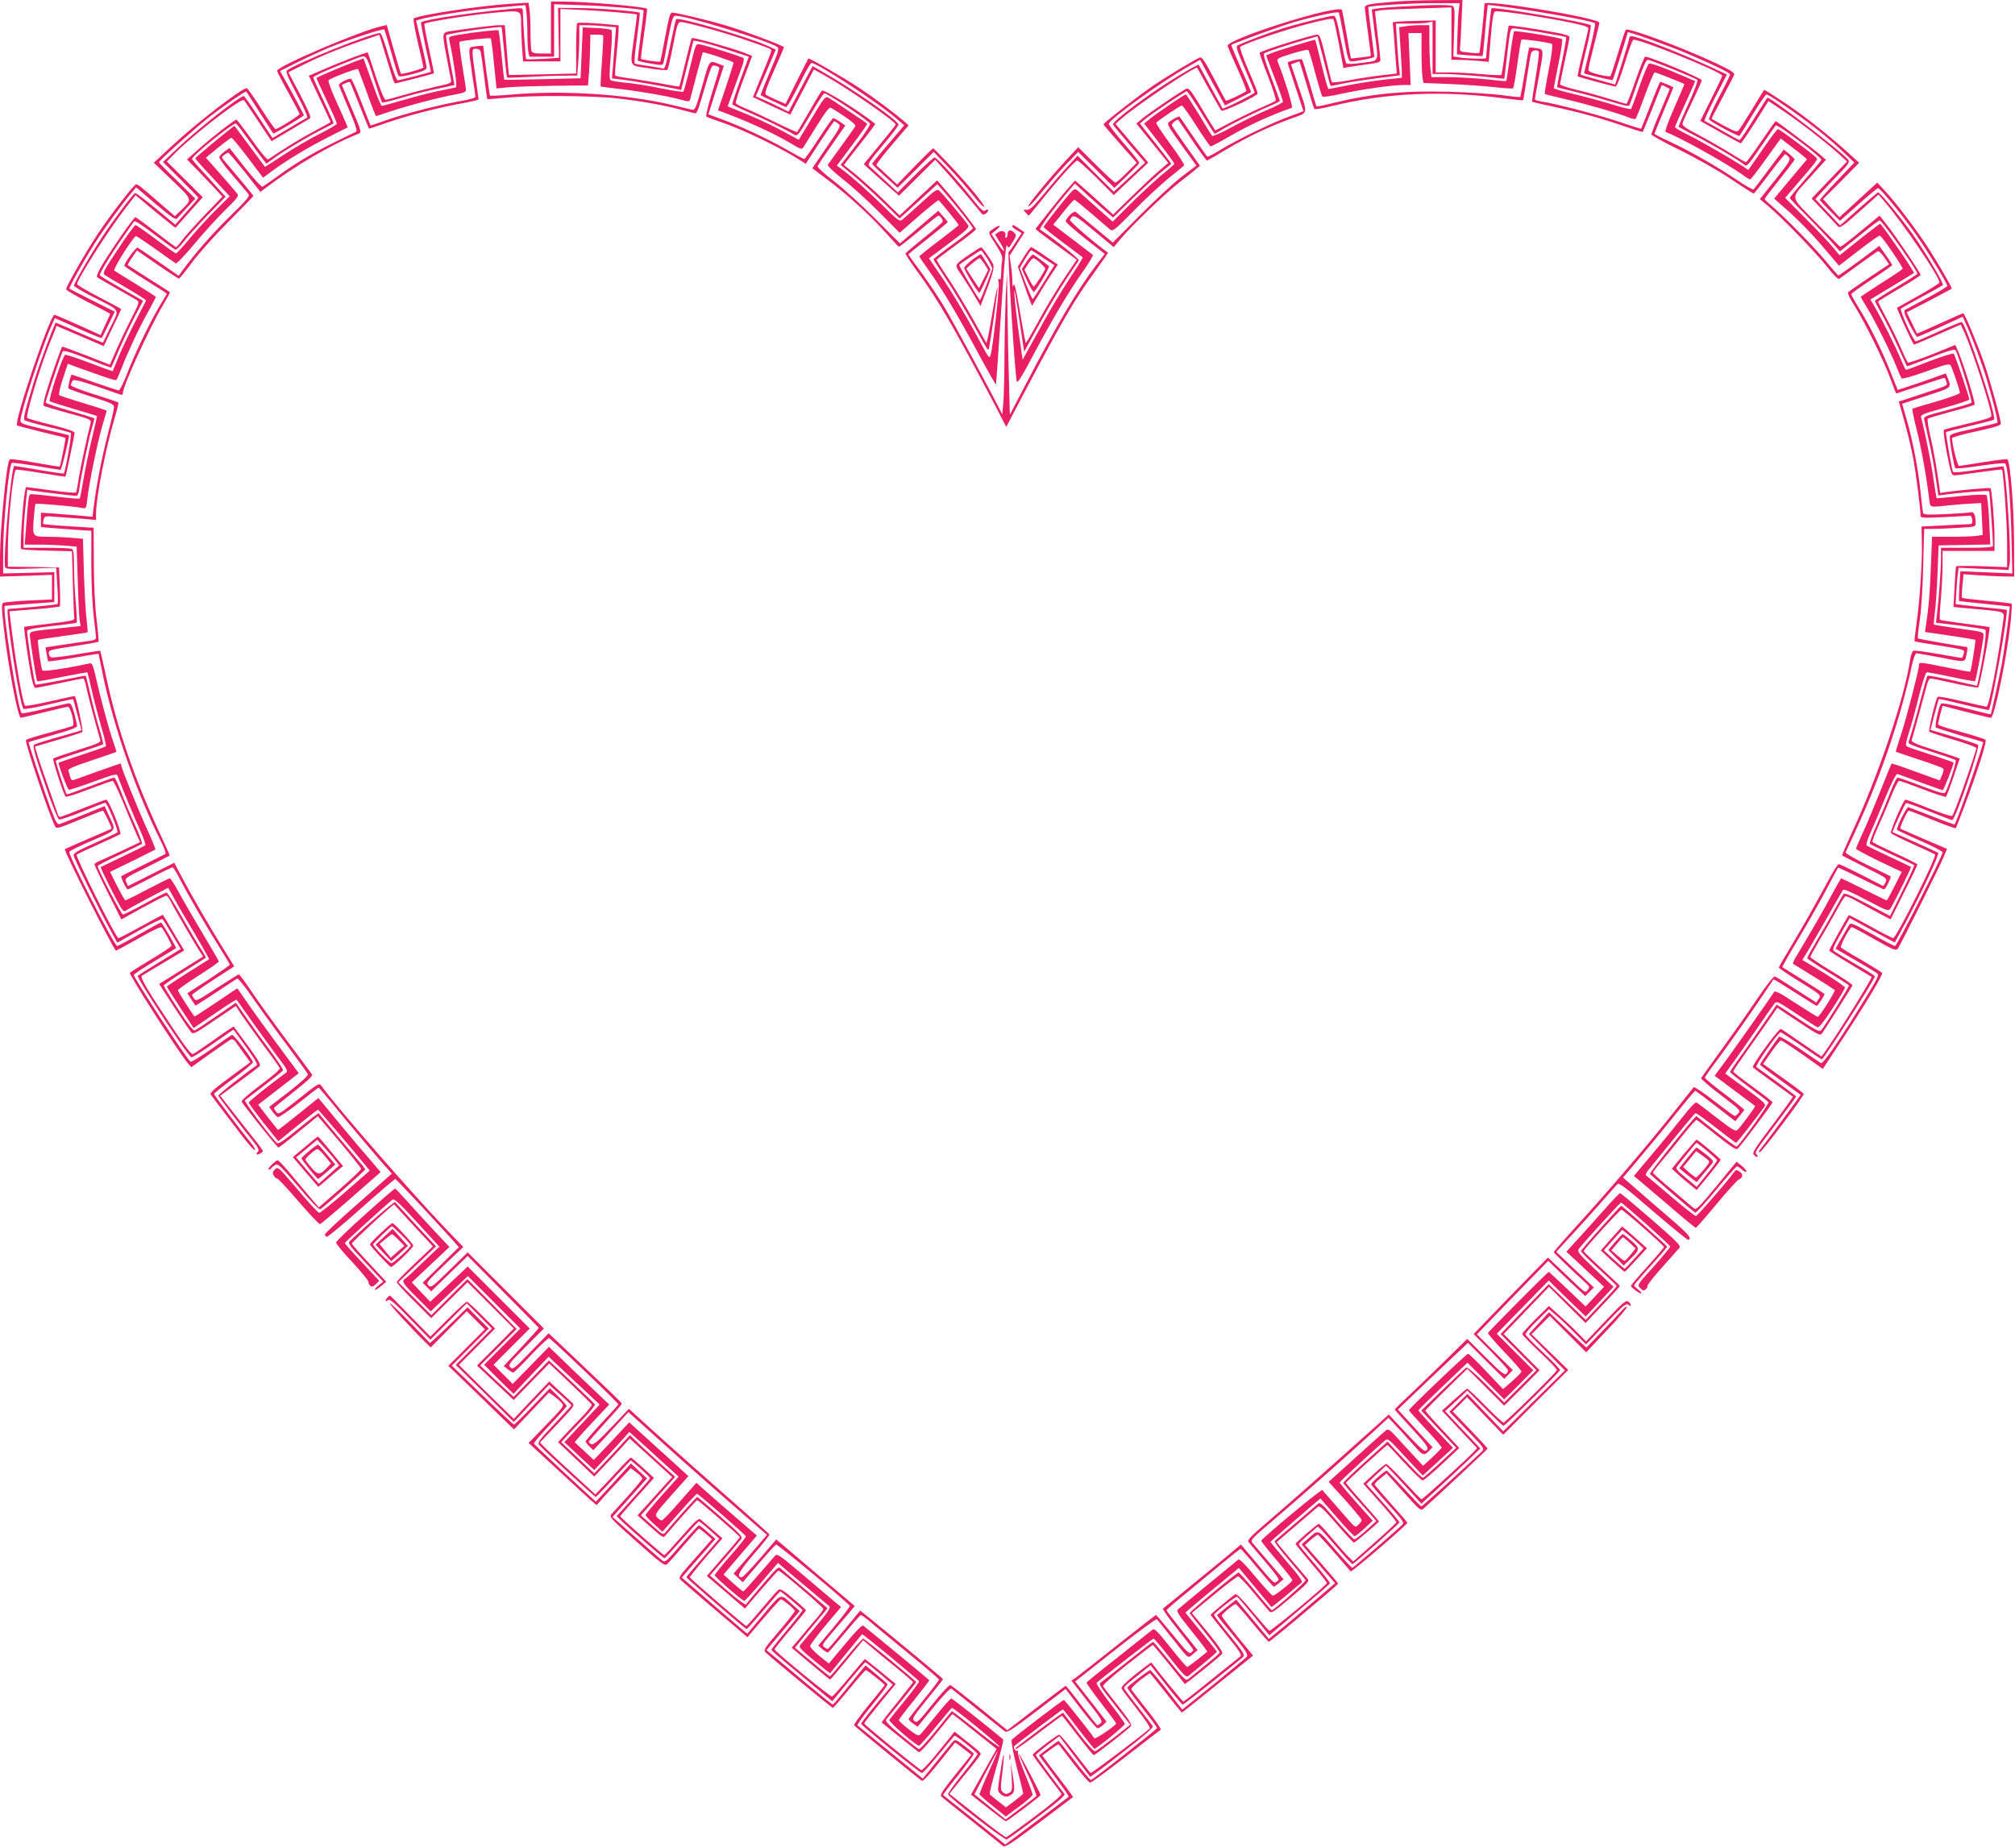 <?xml version="1.0" standalone="no"?>
<!DOCTYPE svg PUBLIC "-//W3C//DTD SVG 20010904//EN"
 "http://www.w3.org/TR/2001/REC-SVG-20010904/DTD/svg10.dtd">
<svg version="1.0" xmlns="http://www.w3.org/2000/svg"
 width="1280pt" height="1174pt" viewBox="0 0 1280 1174"
 preserveAspectRatio="xMidYMid meet">
<g transform="translate(0,1174) scale(0.1,-0.1)"
fill="#e91e63" stroke="none">
<path d="M8855 11729 c-160 -13 -185 -18 -185 -38 0 -9 9 -82 20 -161 11 -79
19 -144 17 -146 -1 -1 -30 -5 -64 -9 l-61 -7 -6 29 c-3 15 -15 82 -26 148 -12
66 -23 125 -25 131 -14 42 -737 -185 -727 -228 2 -7 30 -73 63 -145 33 -73 58
-136 56 -141 -7 -10 -126 -67 -130 -61 -2 2 -37 66 -76 142 -55 105 -77 137
-88 132 -32 -12 -212 -121 -303 -183 -96 -66 -310 -233 -310 -242 0 -3 48 -59
105 -124 l106 -120 -63 -63 c-34 -35 -67 -63 -73 -63 -5 0 -61 51 -123 113
l-113 112 -65 -70 c-118 -127 -256 -295 -252 -306 2 -7 38 31 80 83 42 52 112
133 156 179 l81 84 115 -114 115 -115 78 75 c43 41 79 79 80 84 1 6 -43 61
-98 124 -55 63 -98 120 -96 125 11 33 325 259 491 355 l90 51 44 -83 c25 -45
60 -110 79 -144 l34 -63 82 41 c45 23 83 42 84 43 2 2 -27 69 -63 150 -36 81
-64 149 -62 150 12 11 311 120 398 145 143 41 279 70 285 61 2 -4 17 -75 32
-159 24 -134 29 -151 47 -151 34 0 146 22 146 29 0 3 -9 75 -20 160 -12 84
-19 155 -18 156 10 9 273 25 413 25 l167 0 -5 -42 c-4 -24 -7 -97 -9 -163 l-3
-120 80 -7 c44 -3 81 -5 83 -4 1 2 7 52 12 112 5 60 12 132 15 161 l6 52 47
-5 c241 -29 617 -96 634 -112 4 -4 -11 -77 -32 -162 -21 -85 -38 -155 -37
-156 11 -6 178 -46 181 -43 4 4 96 296 96 304 0 7 254 -83 360 -128 171 -72
290 -129 290 -140 0 -6 -32 -71 -71 -145 -39 -74 -67 -138 -62 -142 23 -22
187 -109 193 -103 4 5 42 65 84 136 43 70 82 127 87 127 6 0 45 -23 87 -52
167 -112 309 -224 414 -326 l57 -55 -110 -116 c-60 -63 -109 -118 -109 -121 0
-3 29 -34 64 -69 l64 -64 117 104 c64 57 120 104 125 104 14 0 168 -188 243
-298 72 -102 197 -309 197 -323 0 -5 -57 -40 -127 -77 -71 -37 -134 -71 -141
-75 -11 -7 -5 -26 27 -91 23 -44 45 -81 50 -81 5 0 72 29 149 64 l140 64 25
-56 c40 -89 93 -230 126 -338 39 -128 75 -273 69 -279 -3 -3 -72 -20 -154 -39
-142 -31 -149 -34 -148 -57 1 -41 27 -184 35 -193 4 -5 74 2 158 15 83 12 154
19 158 15 17 -16 33 -206 40 -445 l6 -254 -165 7 -165 7 -6 -93 c-3 -51 -4
-94 -2 -96 1 -1 74 -10 161 -18 87 -9 160 -17 160 -17 4 -4 -36 -290 -50 -367
-19 -96 -67 -314 -70 -318 -2 -1 -72 16 -157 38 -110 28 -155 36 -160 28 -15
-23 -40 -141 -32 -149 4 -4 73 -26 153 -50 80 -23 146 -42 147 -43 8 -6 -166
-509 -181 -523 -2 -2 -66 21 -142 51 -77 30 -145 56 -152 58 -10 2 -72 -119
-72 -143 0 -3 65 -34 145 -69 80 -34 145 -68 145 -75 0 -23 -291 -595 -302
-595 -6 0 -72 34 -146 76 -125 70 -136 74 -146 58 -6 -10 -28 -49 -49 -85
l-37 -66 122 -71 c68 -39 131 -77 140 -84 16 -12 10 -25 -68 -153 -163 -265
-273 -427 -287 -419 -6 4 -67 45 -135 92 -68 46 -127 81 -131 76 -16 -19 -121
-172 -121 -177 0 -3 57 -47 128 -98 70 -51 128 -93 130 -94 2 -2 -216 -297
-260 -352 -7 -9 -7 -13 1 -13 13 0 283 359 279 371 -2 4 -60 49 -131 99 l-127
91 52 75 c28 41 56 74 61 74 8 0 99 -61 219 -147 l47 -34 114 173 c157 239
270 426 263 437 -4 5 -63 42 -131 82 -69 39 -128 76 -131 80 -6 11 57 129 69
129 5 0 70 -34 144 -77 129 -72 137 -75 150 -57 18 25 263 515 290 580 l21 51
-147 63 c-80 35 -147 64 -149 65 -7 5 44 115 53 115 6 0 74 -27 153 -59 78
-32 144 -56 146 -52 3 4 29 72 59 151 77 204 140 401 130 410 -4 4 -51 20
-103 35 -221 62 -202 54 -195 83 3 15 10 43 15 63 l10 35 147 -38 c82 -21 153
-38 160 -38 22 0 102 389 125 605 6 63 9 117 7 120 -3 2 -74 11 -157 18 -84 8
-155 16 -158 19 -3 4 -2 39 2 78 l7 72 86 -6 c47 -3 120 -7 161 -8 l75 -1 -1
229 c-1 215 -24 498 -42 516 -4 3 -72 -5 -152 -18 -80 -13 -150 -24 -156 -24
-9 0 -44 139 -44 176 0 6 70 26 155 44 120 26 155 37 155 49 0 28 -68 273
-105 381 -46 131 -125 320 -134 320 -4 0 -71 -30 -150 -66 -78 -36 -143 -64
-144 -62 -1 2 -16 32 -33 68 l-32 66 142 73 c77 41 142 75 144 77 5 3 -82 155
-146 254 -71 111 -206 290 -274 363 l-53 57 -120 -110 -120 -110 -52 57 -52
58 115 115 114 116 -77 70 c-123 111 -278 233 -406 318 -65 43 -119 77 -121
75 -2 -2 -36 -58 -76 -124 -40 -66 -79 -126 -86 -134 -10 -11 -25 -6 -91 29
-43 24 -79 44 -80 45 -2 1 29 60 67 132 38 72 72 138 76 147 5 13 -18 28 -117
75 -206 97 -555 227 -571 212 -4 -3 -26 -69 -49 -146 -23 -77 -45 -144 -49
-148 -4 -4 -37 0 -73 9 -49 12 -67 21 -67 33 0 9 16 77 35 151 19 74 35 140
35 145 0 31 -729 151 -730 121 -3 -64 -29 -308 -33 -312 -3 -3 -32 -2 -65 2
-59 6 -61 7 -57 33 2 14 6 88 9 164 l6 137 -168 -1 c-92 -1 -212 -5 -267 -10z"/>
<path d="M3500 11565 l0 -165 -59 0 c-44 0 -60 4 -65 16 -3 9 -6 64 -6 122 0
59 -3 124 -7 146 l-6 39 -115 -7 c-193 -12 -592 -73 -614 -94 -4 -4 8 -74 27
-155 19 -81 35 -151 35 -155 0 -8 -139 -47 -144 -40 -1 1 -22 72 -46 156 l-43
153 -31 -7 c-132 -28 -666 -255 -666 -284 0 -5 32 -67 71 -137 39 -70 71 -132
72 -137 2 -8 -137 -96 -153 -96 -5 0 -46 59 -91 130 -46 72 -87 130 -91 130
-33 0 -325 -225 -477 -368 l-114 -106 117 -112 c131 -126 129 -118 58 -188
l-41 -39 -92 79 c-50 44 -103 89 -118 101 -14 12 -30 22 -36 22 -13 1 -160
-190 -242 -312 -72 -108 -203 -337 -203 -354 0 -7 63 -44 140 -83 77 -39 140
-72 140 -74 0 -2 -14 -33 -31 -69 l-30 -66 -67 31 c-138 62 -220 98 -226 98
-28 0 -258 -681 -238 -702 4 -3 74 -22 156 -42 81 -19 150 -36 151 -38 4 -4
-31 -178 -36 -182 -2 -2 -74 10 -158 25 -102 19 -157 25 -161 18 -20 -31 -59
-438 -60 -613 l0 -129 165 5 165 6 0 -78 0 -78 -149 -7 c-81 -4 -154 -11 -161
-15 -11 -7 -10 -36 4 -159 26 -235 90 -571 108 -571 5 0 72 16 148 35 76 19
145 35 152 35 16 0 44 -109 31 -120 -4 -4 -72 -24 -151 -45 -79 -21 -145 -42
-147 -46 -9 -13 150 -484 185 -549 9 -16 21 -13 152 41 79 32 146 59 151 59 7
0 60 -111 55 -115 -2 -1 -68 -30 -148 -64 -80 -35 -147 -64 -148 -66 -8 -8
296 -613 324 -644 1 -2 66 33 143 77 100 57 143 77 149 69 18 -24 62 -106 62
-115 0 -5 -59 -45 -130 -87 -72 -43 -132 -81 -135 -85 -7 -11 299 -489 367
-573 l23 -27 120 86 c66 47 126 88 133 91 7 3 19 -3 27 -13 7 -11 32 -44 54
-76 l41 -56 -131 -97 c-93 -68 -128 -99 -121 -108 5 -7 56 -75 115 -152 124
-165 166 -214 167 -198 0 6 -11 24 -24 40 -58 70 -236 305 -236 313 0 5 56 50
125 100 69 51 124 97 122 103 -9 27 -123 176 -133 173 -5 -2 -65 -43 -132 -91
-67 -47 -126 -83 -132 -80 -21 13 -360 532 -360 551 0 5 60 45 132 88 73 44
134 80 136 82 5 3 -89 164 -95 164 -3 0 -65 -34 -138 -75 -72 -41 -136 -75
-141 -75 -17 0 -304 564 -304 598 0 5 65 38 145 72 163 71 154 57 106 161
l-26 58 -135 -55 c-74 -30 -142 -56 -151 -59 -14 -5 -24 11 -49 77 -38 97
-152 440 -148 443 2 2 72 22 156 46 114 32 152 47 152 58 -1 9 -9 45 -19 81
-15 53 -22 64 -37 62 -10 -2 -80 -18 -154 -36 -74 -18 -138 -30 -142 -27 -25
21 -127 676 -107 682 2 1 74 7 159 13 l155 11 0 95 0 95 -162 -4 -163 -4 0
134 c0 180 36 548 55 568 3 3 72 -6 153 -19 81 -14 151 -25 156 -25 8 0 60
216 53 220 -1 1 -54 14 -119 29 -177 41 -188 45 -188 64 0 50 134 460 195 598
l23 53 147 -65 c80 -36 148 -64 151 -61 3 2 22 41 44 86 l39 81 -142 71 c-78
39 -144 73 -146 75 -5 5 86 170 159 285 59 94 174 251 242 332 l23 27 124
-106 c99 -84 127 -102 136 -92 6 7 35 39 64 70 l52 56 -115 113 c-64 61 -116
115 -116 118 0 11 239 225 325 292 92 71 225 162 229 157 2 -1 40 -61 86 -133
46 -71 84 -132 86 -133 3 -5 194 109 194 116 0 5 -68 134 -122 229 l-29 52
108 54 c59 30 149 71 198 92 128 53 349 126 356 117 3 -4 23 -69 44 -144 21
-76 42 -143 46 -149 5 -8 30 -5 93 11 66 18 86 27 86 41 0 9 -15 80 -34 158
l-33 141 37 10 c73 20 326 59 450 69 69 6 144 13 166 15 l42 3 6 -45 c3 -25 6
-84 6 -132 0 -48 3 -102 6 -119 l7 -31 78 0 79 0 0 167 0 166 178 -6 c154 -5
380 -24 390 -33 2 -1 -6 -73 -18 -159 -12 -86 -20 -158 -18 -161 3 -2 39 -11
81 -18 69 -12 77 -11 81 3 3 9 17 80 31 159 24 122 30 142 46 142 72 0 582
-157 648 -199 12 -8 4 -35 -48 -156 -34 -81 -61 -148 -59 -150 2 -2 39 -20 83
-40 l79 -36 17 22 c8 12 42 75 75 140 32 66 63 119 69 119 37 0 433 -259 539
-353 l50 -43 -102 -120 c-56 -65 -102 -122 -102 -125 0 -3 36 -39 81 -79 l81
-73 115 114 114 114 90 -94 c50 -52 120 -132 156 -177 36 -46 70 -81 74 -78
11 6 -99 140 -221 269 -52 55 -98 101 -101 103 -3 1 -56 -50 -118 -114 l-112
-116 -62 58 c-34 32 -65 60 -70 64 -4 3 41 62 99 130 l106 124 -33 29 c-64 54
-184 144 -274 204 -94 63 -325 197 -330 191 -1 -2 -35 -67 -74 -145 l-71 -143
-55 24 c-30 14 -61 28 -68 33 -12 6 -3 35 49 153 35 79 64 147 64 150 0 9
-262 107 -375 140 -116 34 -309 80 -336 80 -12 0 -21 -33 -43 -152 -16 -84
-30 -156 -32 -159 -3 -5 -113 10 -122 17 -2 1 7 72 19 158 13 85 21 157 19
160 -14 14 -383 46 -532 46 l-78 0 0 -165z"/>
<path d="M8910 11699 c-74 -4 -149 -10 -166 -14 l-30 -5 17 -138 c27 -207 36
-185 -77 -201 -67 -9 -99 -9 -103 -2 -4 6 -19 76 -35 156 -23 117 -32 145 -45
145 -25 0 -244 -55 -334 -84 -86 -27 -254 -92 -276 -105 -11 -7 -2 -36 48
-150 33 -78 61 -145 61 -149 0 -8 -199 -107 -204 -101 -1 2 -35 65 -76 139
-40 74 -74 137 -76 139 -2 2 -63 -31 -135 -75 -167 -100 -409 -281 -409 -304
0 -4 46 -60 102 -125 l102 -118 -99 -93 -100 -92 -115 114 -115 115 -58 -63
c-33 -35 -100 -112 -150 -173 -74 -89 -95 -110 -115 -108 -23 2 -24 1 -7 -17
10 -11 19 -20 20 -20 2 0 37 43 79 95 112 140 216 255 229 255 7 0 61 -49 122
-109 l110 -110 110 103 109 103 -104 123 -104 123 40 35 c100 87 467 333 479
321 1 -2 35 -62 74 -134 40 -71 76 -134 80 -138 10 -10 230 94 230 109 1 6
-26 73 -59 149 -33 76 -56 143 -52 147 19 19 296 113 437 148 108 28 152 35
156 27 4 -7 19 -79 35 -160 l28 -149 31 6 c16 2 69 10 118 17 69 9 87 15 86
28 0 9 -8 82 -18 163 l-17 146 30 6 c17 3 127 9 244 12 l212 7 0 -166 0 -167
43 0 c24 0 78 -3 119 -6 l75 -7 13 158 c9 114 17 158 27 162 25 10 424 -53
556 -88 20 -5 37 -14 37 -19 0 -5 -16 -74 -36 -155 -20 -81 -34 -148 -32 -150
6 -5 228 -65 241 -65 7 0 31 60 57 146 24 80 49 148 55 151 30 11 565 -205
565 -228 0 -5 -31 -72 -70 -148 l-69 -139 125 -71 c69 -39 128 -71 132 -71 4
0 45 60 92 134 l84 134 106 -71 c111 -76 262 -194 344 -268 l49 -45 -113 -118
-112 -117 78 -82 c43 -45 84 -88 90 -96 11 -12 33 3 135 94 l122 109 34 -40
c120 -138 355 -485 353 -519 0 -5 -60 -43 -132 -83 -72 -40 -134 -75 -137 -77
-4 -4 82 -193 106 -234 1 -2 69 26 150 62 l148 65 24 -51 c51 -113 171 -483
171 -529 0 -11 -40 -24 -145 -48 -80 -19 -150 -37 -155 -40 -7 -4 0 -57 17
-148 25 -127 30 -142 48 -142 11 0 83 9 159 20 77 11 141 18 143 17 9 -10 33
-343 33 -470 l0 -150 -160 6 c-88 3 -162 2 -164 -1 -2 -4 -7 -64 -10 -133 l-7
-125 138 -13 c198 -18 186 -13 178 -75 -30 -234 -90 -546 -106 -546 -4 0 -74
16 -155 35 -81 20 -151 32 -155 28 -14 -15 -61 -215 -53 -222 5 -4 75 -27 156
-51 85 -25 145 -48 143 -54 -44 -146 -141 -416 -154 -429 -5 -5 -71 17 -147
47 -76 31 -143 56 -150 56 -12 0 -97 -196 -92 -212 2 -5 64 -37 138 -70 74
-33 138 -63 142 -66 13 -13 -246 -532 -266 -532 -6 1 -72 34 -145 75 -74 41
-136 73 -137 72 -14 -20 -124 -219 -124 -225 0 -4 60 -43 133 -86 72 -44 134
-80 136 -82 7 -6 -222 -373 -301 -483 l-17 -23 -123 84 c-68 47 -128 88 -135
91 -12 7 -186 -230 -178 -243 2 -4 60 -47 127 -95 68 -49 125 -90 127 -92 2
-1 -56 -82 -128 -178 -111 -146 -131 -178 -121 -190 7 -8 17 -15 22 -15 6 0 5
6 -2 14 -14 18 -21 7 128 204 67 89 122 163 122 166 0 4 -193 146 -253 187
-11 8 141 225 155 221 6 -2 66 -41 133 -87 68 -47 125 -85 128 -85 12 0 337
509 337 527 0 5 -54 39 -120 76 -65 38 -126 75 -136 82 -16 11 -13 20 39 113
l57 100 142 -78 c79 -43 144 -78 145 -77 1 1 36 67 79 147 99 187 205 413 196
422 -4 3 -70 34 -147 68 -77 34 -141 63 -142 63 -4 5 77 182 85 185 6 2 72
-22 148 -53 76 -30 141 -55 145 -55 20 0 179 465 164 478 -6 5 -76 28 -156 52
l-146 43 25 96 c14 53 27 98 28 100 2 2 73 -14 158 -35 85 -21 157 -36 160
-34 18 20 126 624 113 636 -1 1 -54 7 -117 13 -63 6 -136 14 -161 17 l-46 6 4
72 c2 39 6 91 9 115 l6 44 158 -7 159 -7 7 38 c12 61 -23 603 -40 620 -1 1
-73 -8 -160 -21 -109 -16 -159 -20 -161 -12 -9 28 -47 247 -43 251 2 2 70 20
152 39 81 19 150 37 153 40 18 18 -176 603 -205 620 -4 2 -70 -25 -147 -60
-77 -35 -142 -63 -145 -63 -13 -2 -104 199 -95 208 6 5 66 39 135 76 69 37
128 70 132 74 9 8 -121 225 -199 333 -82 113 -204 260 -214 256 -4 -2 -60 -50
-124 -106 l-116 -104 -79 84 -78 83 36 40 c20 22 70 75 111 117 66 68 73 79
61 94 -50 59 -503 405 -514 393 -2 -2 -41 -64 -86 -136 -45 -73 -85 -133 -90
-133 -4 0 -54 27 -111 60 -57 33 -107 61 -111 62 -4 2 26 69 67 149 l75 146
-93 43 c-193 90 -475 200 -513 200 -8 0 -14 -5 -14 -11 0 -6 -20 -75 -45 -154
l-45 -142 -108 30 c-59 16 -109 31 -111 33 -2 2 13 71 34 154 22 87 34 155 29
160 -20 18 -617 120 -630 107 -3 -2 -34 -295 -34 -316 0 -7 -124 -4 -177 5
l-31 5 5 155 c5 128 4 158 -8 165 -16 10 -127 9 -319 -2z"/>
<path d="M3240 11683 c-266 -25 -548 -68 -565 -85 -3 -2 11 -74 29 -159 19
-84 34 -154 33 -155 -5 -4 -200 -54 -211 -54 -7 0 -30 62 -56 150 -25 87 -48
150 -55 150 -54 0 -522 -187 -592 -237 -10 -7 6 -45 63 -153 44 -83 72 -146
65 -148 -6 -2 -58 -32 -116 -67 l-104 -62 -88 133 c-48 74 -91 134 -94 134
-26 0 -300 -215 -424 -334 l-90 -85 112 -111 c62 -62 113 -114 113 -117 0 -2
-33 -42 -74 -87 l-73 -83 -124 103 c-68 56 -127 100 -131 98 -16 -10 -138
-172 -205 -274 -75 -112 -183 -298 -183 -315 0 -5 56 -39 124 -73 178 -91 166
-71 109 -188 -26 -54 -48 -100 -49 -101 0 -1 -67 27 -148 62 -82 36 -150 65
-152 65 -6 0 -105 -264 -137 -370 -57 -186 -71 -240 -61 -249 5 -5 71 -24 147
-42 76 -18 142 -36 147 -39 8 -5 -35 -247 -45 -258 -2 -2 -71 8 -154 22 -83
14 -155 26 -160 26 -19 0 -74 -601 -58 -643 4 -12 31 -14 165 -9 l159 5 7
-113 c4 -62 5 -114 2 -117 -3 -3 -74 -11 -158 -19 -84 -7 -155 -13 -157 -13
-20 -4 73 -608 98 -634 5 -5 77 8 161 28 84 20 153 35 154 33 2 -2 14 -47 28
-100 l26 -97 -31 -10 c-18 -5 -84 -24 -147 -42 -63 -18 -119 -36 -124 -41 -11
-9 10 -80 91 -311 31 -88 61 -161 68 -163 7 -3 74 20 149 50 75 31 140 56 145
56 12 0 85 -179 77 -188 -4 -4 -69 -34 -144 -68 -113 -50 -136 -64 -134 -80 4
-22 172 -364 235 -476 l42 -77 140 79 c77 43 143 75 147 71 5 -4 32 -48 62
-99 l54 -91 -134 -82 c-74 -45 -136 -85 -139 -88 -8 -14 319 -511 341 -518 5
-2 68 37 138 87 71 50 129 90 130 88 1 -2 38 -52 81 -112 60 -84 75 -110 64
-116 -42 -25 -244 -183 -242 -191 3 -9 145 -195 220 -288 31 -38 41 -57 33
-65 -17 -17 -11 -27 10 -16 11 6 20 14 20 18 0 4 -30 45 -68 92 -37 47 -98
124 -135 172 l-68 87 118 87 c65 48 124 93 131 99 11 10 -3 35 -73 131 -48 65
-88 120 -90 122 -2 2 -57 -35 -124 -83 -66 -47 -127 -88 -135 -91 -10 -4 -44
39 -114 143 -179 268 -225 345 -210 355 7 4 70 42 141 84 l127 76 -19 32 c-11
17 -40 67 -66 111 -26 44 -48 81 -50 83 -1 2 -63 -31 -138 -73 -74 -41 -139
-75 -145 -75 -15 0 -275 521 -265 530 4 5 67 34 138 66 72 32 134 61 139 65
11 10 -74 219 -89 219 -6 0 -72 -25 -148 -55 -75 -30 -141 -55 -146 -55 -5 0
-11 8 -14 18 -3 9 -30 87 -60 172 -30 85 -62 178 -70 206 l-15 51 146 43 c81
23 151 46 155 50 7 6 -37 216 -48 228 -1 1 -71 -14 -155 -33 -85 -20 -157 -32
-161 -28 -16 17 -66 313 -93 549 l-6 51 157 12 c87 7 160 15 163 19 3 4 3 61
0 127 l-5 120 -163 3 -162 2 0 108 c0 174 33 496 51 508 4 2 76 -7 160 -21 83
-14 153 -24 155 -23 3 3 55 253 58 277 1 10 -41 25 -147 52 -82 20 -151 40
-154 43 -12 12 77 311 139 466 17 41 34 85 39 97 l8 23 83 -36 c46 -20 113
-48 150 -64 l67 -29 55 116 c31 63 56 117 56 119 0 2 -63 36 -140 76 -77 40
-140 77 -140 83 0 30 198 342 307 482 l64 83 126 -105 c70 -57 127 -103 128
-102 1 1 40 45 87 98 l86 96 -114 114 -114 113 43 44 c113 117 431 363 447
346 4 -5 45 -66 91 -135 l84 -126 115 68 c63 38 121 72 128 76 10 6 -5 43 -61
151 l-75 143 88 44 c113 57 225 103 372 154 l118 40 34 -112 c19 -62 40 -131
47 -154 7 -24 15 -43 19 -43 8 0 244 61 247 64 1 0 -14 71 -32 156 -19 85 -32
156 -29 159 11 11 263 52 422 68 199 19 192 22 192 -68 0 -31 3 -97 6 -147 l7
-92 118 0 119 0 0 166 0 167 153 -7 c125 -6 328 -23 333 -29 1 -1 -7 -63 -17
-137 -28 -206 -38 -183 92 -204 61 -10 115 -14 119 -9 4 4 20 74 36 156 25
132 30 147 49 147 32 0 269 -65 395 -108 171 -59 180 -63 180 -74 0 -5 -26
-74 -59 -152 l-58 -143 118 -56 119 -55 75 143 75 144 73 -41 c138 -77 445
-289 447 -309 0 -3 -46 -61 -102 -129 l-101 -123 59 -54 c32 -29 83 -74 112
-100 l53 -46 115 114 115 114 50 -55 c55 -60 189 -217 229 -268 23 -29 27 -30
44 -17 11 8 17 18 13 21 -4 4 -12 2 -20 -4 -10 -8 -27 7 -74 67 -93 118 -232
271 -246 271 -6 0 -62 -50 -123 -111 l-111 -111 -84 78 c-46 42 -90 83 -98 90
-11 10 4 33 88 133 57 67 101 125 99 130 -12 34 -291 226 -490 339 l-56 32
-77 -145 -76 -145 -49 25 c-27 14 -73 36 -104 49 l-55 24 64 149 63 148 -52
24 c-120 55 -565 185 -581 169 -3 -3 -19 -76 -37 -162 -21 -105 -35 -155 -43
-152 -6 2 -47 9 -91 16 -43 6 -84 13 -90 15 -7 2 -3 54 12 161 12 88 20 161
18 163 -9 9 -270 30 -389 30 l-130 1 3 -158 3 -159 -102 -7 c-56 -3 -104 -4
-107 -2 -3 4 -19 221 -21 309 -1 17 -5 18 -81 10z"/>
<path d="M8886 11603 l-39 -4 7 -77 c3 -42 9 -116 12 -163 l7 -86 -104 -12
c-57 -7 -149 -21 -204 -32 -55 -10 -101 -15 -105 -10 -3 5 -20 75 -39 155 -28
118 -38 146 -52 146 -33 0 -352 -100 -367 -115 -2 -2 21 -70 53 -150 31 -81
53 -150 49 -155 -5 -4 -43 -22 -84 -40 -41 -17 -126 -58 -188 -90 l-112 -59
-23 37 c-13 20 -50 81 -82 135 -44 74 -63 97 -76 94 -20 -5 -240 -154 -287
-194 l-33 -28 101 -125 101 -125 -58 -50 c-32 -27 -111 -101 -175 -164 l-117
-114 -76 69 c-42 38 -96 87 -121 108 l-45 39 -47 -53 c-26 -29 -82 -98 -126
-154 l-78 -100 24 -21 c14 -11 73 -55 131 -97 l107 -78 -73 -108 c-40 -60
-102 -160 -137 -223 -99 -179 -112 -201 -115 -197 -1 2 -18 91 -36 198 -23
134 -35 187 -40 170 -6 -19 -7 -14 -8 20 0 25 -4 72 -9 105 l-9 60 48 75 47
74 -33 23 c-36 25 -45 28 -45 15 0 -4 13 -16 30 -25 l30 -18 -38 -57 c-20 -31
-40 -60 -45 -63 -8 -6 41 -794 52 -822 5 -13 33 31 106 170 125 234 223 399
314 528 39 55 67 102 63 106 -4 3 -62 48 -129 99 l-123 93 38 46 c64 81 90
111 98 111 4 0 52 -39 108 -87 56 -49 109 -94 119 -102 16 -12 30 -1 145 116
70 72 170 165 222 208 52 42 98 80 102 84 4 4 -35 65 -87 135 -52 71 -93 132
-90 136 7 12 153 110 163 110 5 0 46 -58 92 -130 45 -71 86 -130 91 -130 5 0
57 27 115 61 135 78 265 137 400 184 10 3 -45 183 -91 297 -6 14 9 22 91 47
54 17 101 28 105 23 4 -4 24 -70 44 -147 21 -77 41 -144 45 -148 4 -5 59 3
121 17 125 28 324 56 395 56 l45 0 -7 165 -7 165 41 0 42 0 0 -122 c0 -68 3
-139 6 -159 l6 -36 172 -7 c94 -4 221 -13 281 -20 61 -7 113 -10 117 -7 3 3
16 73 27 155 11 82 23 151 26 154 6 6 179 -18 193 -27 7 -4 0 -61 -19 -160
-17 -84 -28 -155 -26 -158 3 -2 62 -17 131 -33 134 -31 341 -91 401 -116 20
-8 39 -12 44 -10 4 3 31 70 60 150 30 81 57 146 62 146 10 0 189 -71 189 -75
0 -1 -29 -69 -65 -151 -41 -93 -61 -150 -54 -153 75 -25 376 -192 482 -267 26
-19 50 -34 55 -34 4 0 49 58 100 130 l94 130 61 -47 c34 -25 72 -55 84 -66
l22 -19 -105 -125 -104 -125 47 -41 c99 -86 185 -173 274 -278 l91 -107 127
98 c69 54 129 96 133 93 18 -10 149 -203 144 -211 -3 -5 -64 -46 -136 -91 -71
-46 -130 -85 -130 -87 0 -2 18 -33 40 -69 52 -84 149 -280 185 -370 15 -38 31
-74 35 -79 5 -5 70 14 155 44 122 45 148 51 156 39 11 -17 59 -160 59 -175 0
-6 -66 -30 -147 -54 -82 -23 -151 -44 -154 -46 -4 -2 8 -63 27 -136 29 -116
59 -280 79 -440 7 -55 -2 -52 130 -38 50 5 115 10 145 11 l55 3 5 -101 5 -101
-35 -6 c-19 -3 -92 -6 -161 -6 l-126 0 -7 -182 c-6 -165 -14 -267 -32 -383
l-6 -40 158 -23 c87 -13 160 -25 162 -27 4 -4 -27 -197 -32 -202 -1 -2 -69 10
-151 27 -172 35 -175 35 -175 14 0 -28 -78 -330 -114 -441 -20 -59 -34 -108
-33 -109 1 -1 65 -22 142 -48 77 -25 146 -50 153 -55 11 -7 11 -14 -1 -44
l-15 -35 -152 55 c-83 31 -152 54 -154 52 -2 -2 -34 -80 -71 -174 -37 -93 -87
-212 -111 -264 -24 -52 -44 -98 -44 -103 0 -4 65 -39 145 -78 l146 -69 -46
-90 c-25 -50 -47 -91 -50 -91 -3 0 -68 32 -145 70 -77 39 -142 70 -144 70 -2
0 -29 -46 -59 -102 -44 -85 -130 -233 -236 -410 -8 -15 -13 -28 -11 -31 3 -2
63 -39 133 -82 70 -43 130 -82 132 -85 5 -8 -97 -170 -108 -170 -4 0 -66 39
-139 86 -104 68 -133 83 -139 71 -13 -22 -236 -339 -311 -442 l-66 -89 127
-95 c69 -52 128 -95 130 -97 4 -4 -94 -137 -114 -154 -11 -9 -36 6 -131 80
-64 50 -122 94 -128 96 -7 3 -41 -33 -76 -78 -36 -46 -122 -152 -193 -236
l-128 -153 33 -27 c17 -15 104 -89 193 -164 88 -76 163 -138 167 -138 4 0 63
67 130 148 68 82 132 153 143 158 28 13 30 36 4 52 -18 12 -23 11 -34 -5 -43
-60 -233 -278 -242 -278 -7 0 -78 56 -159 125 -81 69 -152 128 -157 132 -6 3
0 18 14 35 231 284 293 359 300 361 4 2 62 -40 129 -92 67 -53 125 -96 128
-96 6 0 130 159 180 229 12 17 0 28 -118 115 l-131 96 46 63 c25 34 91 129
148 211 56 82 109 158 118 169 15 19 18 18 138 -62 67 -45 128 -84 136 -87 10
-4 39 32 95 118 44 67 80 128 80 134 0 6 -61 48 -135 94 l-136 82 17 27 c10
14 66 112 126 216 59 105 111 195 115 201 5 8 53 -13 148 -63 130 -69 140 -73
153 -56 19 27 136 263 131 266 -2 2 -65 31 -139 66 -74 35 -138 66 -143 70 -4
4 5 34 19 67 15 32 58 133 95 224 43 104 73 164 81 163 7 -2 73 -25 147 -53
74 -27 138 -50 142 -50 6 0 69 160 69 175 0 2 -64 25 -143 50 -78 25 -148 49
-154 53 -9 6 -6 29 13 87 14 44 43 147 63 230 21 82 43 151 49 153 6 2 77 -11
157 -28 81 -18 149 -30 151 -27 7 7 53 256 54 288 0 25 -1 25 -156 46 -86 12
-157 23 -159 25 -2 2 1 37 6 78 6 41 13 154 17 250 l7 175 164 3 164 3 -7 152
c-4 83 -12 156 -17 161 -6 6 -65 4 -161 -5 -84 -9 -154 -15 -156 -14 -1 1 -11
60 -21 131 -16 108 -54 294 -77 380 -5 19 6 24 150 64 86 24 156 47 156 52 0
16 -91 283 -99 291 -5 5 -73 -17 -153 -47 -79 -31 -147 -56 -150 -56 -3 0 -18
30 -33 68 -34 80 -134 281 -169 338 l-25 41 137 83 c75 46 138 84 140 85 6 5
-162 251 -214 314 -1 1 -60 -43 -130 -99 l-128 -102 -45 54 c-24 29 -102 111
-173 182 l-128 129 47 55 c159 184 161 187 151 200 -18 21 -233 182 -244 182
-5 0 -49 -59 -98 -130 l-90 -130 -30 21 c-79 51 -270 161 -348 200 -49 24 -88
47 -88 51 0 4 29 71 65 149 36 78 64 143 63 144 -2 1 -30 13 -63 27 -123 54
-218 89 -230 84 -6 -2 -33 -66 -60 -143 -26 -76 -51 -141 -54 -145 -3 -4 -53
8 -111 26 -58 18 -167 48 -242 66 -76 18 -138 36 -138 40 0 4 14 74 30 155 17
82 27 152 23 156 -11 10 -297 57 -305 50 -3 -3 -15 -75 -26 -159 -11 -85 -22
-155 -24 -157 -2 -2 -57 3 -123 11 -66 7 -172 13 -236 14 l-116 0 -7 61 c-3
34 -6 109 -6 165 l0 104 -57 0 c-32 0 -75 -3 -96 -7 l-39 -6 8 -126 c5 -69 8
-142 9 -161 l0 -34 -120 -13 c-66 -8 -171 -24 -233 -37 l-114 -22 -7 20 c-5
12 -23 82 -41 156 -18 74 -34 136 -35 137 -2 4 -259 -74 -287 -88 l-25 -11 53
-141 c30 -78 54 -147 54 -153 0 -6 -46 -30 -102 -53 -57 -24 -156 -72 -222
-108 -65 -36 -122 -61 -126 -56 -4 4 -42 65 -84 136 -43 70 -80 127 -83 127
-10 0 -195 -126 -231 -157 l-34 -28 96 -124 c53 -68 96 -127 96 -131 0 -4 -28
-29 -62 -56 -35 -27 -123 -108 -197 -180 l-133 -132 -97 86 c-53 47 -106 95
-118 105 -20 17 -25 18 -40 6 -22 -19 -183 -221 -183 -231 0 -4 55 -49 123
-99 67 -50 123 -93 125 -94 2 -2 -36 -63 -85 -137 -48 -73 -124 -199 -167
-278 -44 -80 -91 -165 -105 -190 l-25 -45 -23 160 c-22 160 -36 303 -27 275 2
-8 17 -98 32 -200 l28 -185 38 70 c105 192 167 299 231 395 39 58 74 110 78
116 5 8 -154 135 -246 196 -9 5 92 142 187 252 l34 40 87 -80 c48 -43 103 -92
122 -107 l34 -29 137 134 c76 73 159 149 185 168 25 19 46 37 47 40 0 3 -45
61 -100 130 l-99 125 27 23 c42 36 260 182 271 182 5 0 46 -61 91 -135 45 -74
84 -135 86 -135 3 0 22 11 43 24 49 31 218 115 304 151 37 15 67 31 67 34 0 4
-25 71 -55 151 -42 109 -52 145 -43 152 17 10 175 62 265 87 l73 20 9 -37 c6
-20 23 -90 40 -155 16 -65 31 -120 33 -122 2 -2 30 3 63 11 52 12 180 31 334
50 l44 6 -6 51 c-3 29 -9 103 -13 165 l-7 112 85 0 c47 0 100 3 117 6 l31 7 0
-167 0 -166 68 0 c66 0 253 -14 343 -26 l45 -5 19 160 c18 154 19 161 41 161
28 0 327 -50 333 -56 2 -2 -10 -74 -28 -160 -18 -85 -31 -157 -29 -158 1 -2
62 -17 133 -34 72 -18 172 -46 224 -62 60 -19 97 -27 101 -20 3 5 28 73 54
150 33 94 53 140 63 140 18 0 303 -116 315 -128 5 -5 -19 -70 -57 -152 -36
-79 -64 -145 -62 -146 2 -2 51 -28 110 -59 106 -54 278 -156 308 -182 15 -13
26 -1 104 114 48 70 91 132 95 136 10 11 290 -200 290 -218 0 -4 -45 -58 -100
-120 -55 -63 -100 -117 -100 -122 0 -5 41 -49 91 -98 50 -50 121 -124 159
-166 l68 -76 122 98 c67 55 125 99 130 99 15 0 240 -318 240 -339 0 -3 -61
-42 -135 -86 -74 -44 -135 -83 -135 -86 0 -4 21 -44 46 -89 26 -46 71 -137
101 -204 30 -66 55 -122 57 -123 1 -1 69 24 152 56 101 40 151 55 156 47 20
-34 109 -329 102 -335 -5 -4 -76 -25 -157 -47 -145 -38 -148 -39 -143 -64 3
-14 17 -74 30 -135 14 -60 33 -162 42 -227 l17 -116 31 4 c92 14 288 29 292
23 3 -6 24 -297 24 -346 0 -10 -40 -13 -165 -13 l-165 0 0 -67 c0 -68 -14
-262 -26 -358 l-6 -51 150 -18 c83 -11 156 -22 163 -26 11 -8 -8 -151 -41
-307 l-11 -50 -155 35 c-85 19 -157 32 -160 29 -3 -2 -20 -63 -39 -135 -31
-121 -70 -257 -82 -288 -3 -9 38 -26 144 -59 81 -26 152 -50 156 -54 7 -7 -42
-160 -64 -202 -7 -14 -26 -10 -151 37 -78 30 -147 54 -153 54 -7 0 -26 -39
-45 -87 -18 -49 -57 -142 -86 -208 -30 -65 -50 -122 -46 -126 4 -4 68 -35 142
-69 74 -34 137 -64 140 -66 2 -3 -31 -76 -75 -164 l-79 -159 -144 76 c-115 60
-146 73 -153 62 -5 -8 -30 -52 -56 -99 -25 -47 -75 -133 -110 -192 -35 -59
-63 -110 -63 -115 0 -4 59 -44 130 -87 72 -44 133 -82 135 -86 4 -6 -156 -264
-178 -287 -9 -10 -42 8 -146 77 -74 50 -135 89 -136 87 -14 -23 -176 -256
-227 -326 -37 -51 -68 -97 -68 -101 0 -4 53 -47 118 -95 64 -48 121 -91 126
-96 8 -7 -180 -269 -202 -283 -4 -2 -63 41 -132 95 l-125 99 -25 -28 c-71 -80
-271 -332 -269 -339 3 -7 266 -234 288 -247 5 -3 64 62 132 144 68 83 128 150
133 150 5 0 20 -9 32 -21 12 -11 24 -17 27 -12 3 5 -9 21 -28 36 l-34 27 -127
-155 c-111 -135 -130 -153 -143 -142 -9 8 -71 60 -138 117 -68 56 -123 106
-123 110 0 5 28 41 63 82 34 40 95 115 135 166 41 51 77 90 80 88 4 -2 61 -47
127 -99 90 -72 123 -93 133 -85 19 16 222 286 222 295 0 4 -57 49 -125 98 -69
50 -125 94 -125 98 0 4 44 69 98 145 54 75 117 165 140 199 l42 61 135 -90
c128 -85 137 -89 150 -72 18 25 189 294 193 304 2 4 -58 45 -133 90 -74 45
-135 86 -135 90 0 5 26 52 58 107 32 54 80 137 106 185 26 48 52 90 57 93 5 3
28 -5 51 -18 24 -13 87 -47 140 -76 l98 -52 85 171 c47 93 85 173 85 178 0 4
-63 36 -140 71 -78 36 -143 68 -145 72 -3 4 12 45 33 91 21 45 58 131 82 191
23 59 48 107 54 107 6 0 74 -25 151 -54 77 -30 143 -51 147 -48 3 4 25 60 47
125 l40 118 -22 8 c-12 5 -82 28 -155 51 -105 34 -131 46 -128 59 10 30 85
306 96 349 6 23 16 42 23 42 7 0 76 -14 155 -32 78 -17 145 -29 148 -25 11 10
79 376 72 383 -2 1 -72 11 -156 22 -84 11 -156 22 -159 25 -3 4 0 63 6 132 6
69 11 166 11 215 l0 90 165 0 165 0 0 88 c0 91 -17 303 -26 311 -4 4 -208 -14
-284 -25 l-35 -6 -18 123 c-10 67 -29 171 -43 231 -15 61 -22 113 -18 118 5 4
72 24 149 45 77 20 143 40 148 44 8 8 -68 254 -103 336 l-19 44 -147 -60 c-82
-32 -151 -56 -155 -52 -4 5 -24 46 -44 93 -20 47 -61 131 -91 187 -30 56 -54
104 -54 107 0 2 61 40 135 83 74 43 135 82 135 87 0 13 -158 247 -215 319
l-45 57 -122 -100 c-66 -55 -124 -99 -128 -98 -4 2 -73 72 -155 155 -171 178
-168 140 -26 298 l90 100 -32 28 c-46 40 -280 217 -287 217 -3 0 -45 -59 -93
-130 -49 -72 -92 -130 -96 -130 -5 0 -49 25 -97 56 -49 30 -139 82 -201 115
-103 55 -111 62 -103 82 4 12 33 75 64 140 31 65 56 122 56 127 0 13 -327 150
-359 150 -5 0 -32 -67 -61 -150 -28 -82 -55 -150 -58 -150 -3 0 -55 15 -116
34 -61 19 -155 45 -208 57 -54 13 -98 28 -98 34 0 6 14 73 30 148 17 76 30
144 30 151 0 9 -30 19 -92 30 -134 25 -290 47 -294 43 -2 -2 -13 -72 -23 -156
-10 -84 -21 -154 -24 -157 -3 -3 -60 -1 -125 5 -66 6 -159 11 -206 11 l-86 0
0 165 0 165 -97 -2 c-54 -1 -115 -3 -137 -5z"/>
<path d="M3666 11593 c-3 -3 -6 -77 -6 -163 l0 -157 -212 -5 c-117 -3 -214 -5
-215 -4 -1 0 -7 72 -14 159 l-12 157 -36 0 c-32 0 -175 -18 -297 -36 -68 -10
-67 -6 -39 -155 14 -74 27 -144 30 -156 5 -20 -2 -23 -93 -43 -53 -12 -144
-35 -202 -52 -58 -17 -111 -31 -119 -32 -9 -1 -30 47 -64 149 -27 83 -50 151
-51 152 -3 4 -187 -66 -281 -108 l-93 -40 69 -146 c38 -80 69 -147 69 -148 0
-2 -46 -28 -103 -58 -57 -30 -143 -81 -192 -113 -50 -32 -95 -62 -101 -66 -7
-5 -46 42 -103 122 -51 72 -96 130 -99 130 -12 0 -164 -118 -240 -187 l-74
-66 74 -76 c40 -42 91 -95 112 -118 l39 -42 -109 -113 c-60 -63 -125 -135
-144 -160 -19 -26 -38 -48 -41 -48 -4 0 -62 43 -129 95 -67 52 -126 95 -130
95 -10 0 -144 -192 -205 -293 -27 -44 -44 -82 -39 -87 5 -5 59 -36 119 -70 61
-34 120 -68 131 -75 21 -14 21 -15 -31 -117 -29 -57 -72 -146 -95 -199 l-42
-96 -150 59 c-83 32 -152 57 -153 56 -7 -9 -67 -179 -94 -267 -21 -65 -29
-106 -22 -110 5 -3 76 -24 156 -46 144 -39 146 -40 140 -65 -21 -80 -65 -286
-75 -350 -6 -41 -13 -80 -15 -86 -2 -7 -54 -3 -161 11 l-159 21 -7 -31 c-12
-53 -32 -355 -24 -362 4 -5 79 -10 165 -11 l158 -4 6 -206 c3 -114 7 -213 9
-221 2 -12 -29 -18 -156 -33 -88 -10 -161 -19 -162 -21 -4 -4 22 -192 42 -299
11 -60 20 -88 30 -88 7 0 77 14 154 30 77 17 144 30 149 30 5 0 14 -27 20 -60
10 -48 58 -229 88 -332 4 -14 -21 -25 -144 -63 -81 -26 -151 -50 -155 -54 -6
-6 66 -230 79 -242 5 -4 71 17 148 47 77 29 145 53 150 54 6 0 36 -62 67 -137
31 -76 68 -164 82 -196 l26 -57 -108 -51 c-59 -28 -124 -57 -144 -66 -21 -8
-38 -19 -38 -24 0 -5 38 -86 85 -180 l86 -170 52 29 c119 67 225 122 234 122
5 0 16 -15 25 -32 16 -35 162 -285 191 -329 l17 -26 -140 -87 -139 -87 95
-147 c53 -81 102 -153 110 -161 12 -13 32 -2 147 77 l135 91 37 -57 c21 -31
83 -117 137 -191 55 -73 102 -139 105 -147 3 -8 -44 -49 -121 -106 -72 -54
-123 -98 -121 -106 7 -18 225 -292 234 -292 4 0 62 45 129 100 l121 99 137
-161 c75 -89 137 -167 138 -173 1 -6 -60 -64 -134 -128 l-135 -117 -37 43
c-20 23 -76 90 -125 149 -48 59 -93 107 -99 107 -5 1 -23 -13 -39 -29 -16 -16
-24 -30 -17 -30 6 0 14 4 17 10 3 5 15 14 25 20 16 9 35 -10 146 -140 80 -94
131 -147 139 -142 25 15 285 246 285 253 0 4 -19 29 -43 55 -34 39 -243 288
-253 302 -1 2 -59 -42 -129 -99 -107 -87 -128 -100 -139 -88 -57 61 -207 262
-200 269 5 4 61 47 124 95 63 48 117 91 118 96 2 5 -34 60 -80 122 -46 62
-115 156 -152 210 l-68 97 -123 -85 c-68 -47 -130 -88 -138 -91 -10 -3 -43 39
-106 136 -50 77 -91 144 -91 149 0 4 60 46 133 91 72 46 133 84 135 86 2 1
-17 33 -41 70 -24 38 -79 131 -122 207 -42 75 -82 137 -87 137 -5 0 -67 -31
-137 -70 -71 -39 -134 -70 -140 -70 -10 0 -161 289 -161 308 0 4 62 36 138 71
75 35 140 67 144 70 4 3 -17 60 -47 126 -30 66 -69 159 -87 207 -18 48 -37 88
-43 88 -5 0 -75 -25 -154 -55 -80 -30 -146 -53 -147 -52 -9 12 -73 211 -69
215 2 3 70 26 150 52 80 26 147 49 150 51 2 3 -8 47 -24 99 -16 52 -41 149
-56 215 -16 66 -29 121 -30 122 -1 2 -72 -11 -158 -29 -87 -17 -159 -29 -161
-27 -9 8 -58 329 -53 342 3 9 51 18 158 30 84 9 154 19 156 21 3 2 0 61 -6
131 -6 69 -11 173 -11 229 0 86 -3 105 -16 110 -9 3 -81 6 -160 6 l-144 0 0
78 c0 42 5 125 12 184 l11 107 26 -5 c44 -7 264 -34 282 -34 13 0 19 12 24 53
10 73 61 322 80 382 8 28 15 53 15 56 0 3 -70 25 -155 49 -85 24 -155 48 -155
53 0 13 99 309 108 324 6 9 48 -3 157 -46 83 -33 151 -58 151 -57 1 0 23 51
49 111 26 61 71 156 100 212 l54 102 -135 77 c-74 42 -137 80 -140 85 -5 9 72
136 155 253 31 44 59 84 63 90 4 6 57 -28 128 -83 67 -51 127 -94 134 -97 6
-2 29 19 51 48 22 29 91 106 154 171 l114 117 -24 27 c-13 15 -61 68 -106 117
-46 49 -83 92 -83 96 0 21 265 234 279 225 6 -3 38 -45 72 -93 35 -48 76 -104
92 -124 l29 -38 61 44 c72 50 211 133 300 177 34 17 64 33 66 35 2 2 -26 66
-63 143 -36 77 -66 144 -66 149 0 9 123 63 262 116 81 30 68 43 128 -139 23
-71 44 -133 46 -136 2 -4 54 9 116 27 62 19 156 43 208 54 52 11 104 22 116
25 l21 5 -29 156 c-16 86 -27 159 -24 161 11 11 344 58 352 50 2 -1 9 -73 17
-160 8 -87 16 -159 18 -160 2 -2 60 0 129 4 69 4 168 8 221 8 l96 1 6 83 c4
45 7 117 7 160 l0 77 48 0 c26 0 78 -3 116 -7 l69 -6 -6 -81 c-4 -45 -9 -118
-13 -163 l-7 -81 59 -7 c52 -5 282 -45 355 -61 l26 -6 39 157 39 157 36 -6
c20 -3 100 -26 177 -51 l139 -45 -54 -146 c-29 -81 -52 -151 -51 -156 2 -5 46
-27 98 -49 90 -38 244 -113 289 -141 27 -17 29 -14 115 133 39 67 76 124 82
126 14 5 284 -175 291 -193 3 -7 -38 -69 -91 -138 l-96 -124 83 -68 c45 -38
129 -114 187 -170 l105 -102 120 109 119 109 46 -52 c69 -79 180 -219 180
-228 0 -5 -56 -50 -125 -100 -69 -50 -125 -94 -125 -97 0 -3 33 -56 74 -117
66 -99 126 -200 239 -405 34 -61 35 -62 41 -35 14 73 57 376 53 380 -2 2 -14
-53 -26 -123 -27 -162 -42 -235 -46 -231 -1 2 -37 66 -80 143 -43 77 -113 193
-156 259 -44 65 -79 121 -79 125 0 3 57 46 125 96 69 49 125 94 125 99 0 9
-137 184 -204 261 l-43 49 -119 -111 -119 -112 -105 103 c-58 56 -138 128
-177 160 l-73 58 50 64 c28 35 73 93 101 129 28 36 50 67 48 69 -108 86 -327
222 -339 210 -4 -5 -41 -65 -80 -134 -40 -69 -74 -127 -76 -129 -2 -2 -63 25
-136 61 -73 36 -159 76 -192 89 -32 13 -60 28 -62 34 -3 6 20 76 50 155 l54
145 -56 22 c-82 31 -321 98 -327 91 -3 -3 -22 -73 -41 -154 -20 -82 -37 -151
-39 -153 -2 -2 -53 6 -112 18 -59 11 -148 26 -198 32 -49 7 -93 15 -96 18 -4
3 0 60 7 126 7 66 13 137 13 157 l1 37 -52 5 c-113 11 -205 15 -212 9z"/>
<path d="M3695 11405 l-7 -162 -241 -6 c-133 -3 -243 -5 -244 -3 -1 1 -9 71
-17 155 -8 84 -17 155 -19 158 -6 5 -156 -11 -255 -28 -61 -11 -63 -12 -57
-38 29 -137 51 -293 41 -296 -6 -2 -49 -11 -96 -20 -47 -9 -148 -34 -225 -57
-77 -22 -144 -40 -149 -41 -4 -1 -26 48 -47 108 -22 61 -46 129 -55 152 l-15
42 -67 -25 c-85 -33 -232 -95 -232 -100 0 -2 29 -66 65 -142 36 -76 65 -142
65 -148 0 -5 -51 -35 -113 -66 -63 -32 -165 -92 -227 -133 -63 -41 -115 -75
-116 -75 -1 0 -45 59 -98 131 l-97 130 -42 -33 c-68 -53 -207 -170 -207 -174
0 -3 49 -58 109 -122 l110 -119 -85 -84 c-47 -46 -122 -128 -166 -181 -45 -54
-85 -98 -90 -98 -5 0 -62 41 -128 90 -66 50 -124 90 -129 90 -6 0 -56 -68
-111 -152 -94 -142 -100 -153 -83 -166 10 -7 73 -45 141 -84 67 -39 121 -74
120 -77 -2 -3 -35 -69 -75 -146 -39 -78 -86 -176 -103 -220 -18 -44 -33 -81
-34 -83 -2 -1 -68 23 -147 53 -79 30 -149 53 -155 51 -16 -6 -108 -286 -98
-295 5 -4 74 -26 153 -49 79 -23 145 -43 147 -45 1 -1 -13 -63 -31 -138 -18
-74 -42 -191 -54 -259 -11 -67 -22 -125 -25 -127 -3 -3 -65 2 -139 11 -74 9
-145 16 -159 16 -28 0 -24 24 -45 -242 l-6 -78 90 0 c50 0 124 -3 165 -6 l75
-7 7 -216 c3 -119 9 -232 12 -252 l6 -36 -114 -12 c-216 -22 -208 -21 -208
-48 0 -26 41 -285 46 -291 1 -2 73 10 159 28 87 17 159 30 160 28 2 -2 15 -55
29 -118 14 -63 42 -167 60 -230 19 -63 32 -118 28 -121 -4 -4 -72 -28 -152
-54 -80 -26 -146 -49 -147 -50 -7 -4 55 -169 64 -172 5 -2 76 21 157 51 129
47 148 52 153 38 18 -53 112 -279 145 -351 21 -47 35 -88 31 -91 -5 -4 -69
-36 -143 -71 -74 -35 -137 -65 -140 -67 -5 -4 112 -238 135 -268 9 -14 16 -15
26 -8 8 6 71 41 141 78 l126 66 38 -67 c20 -38 80 -139 132 -226 51 -87 92
-160 90 -161 -1 -1 -63 -40 -135 -85 -73 -46 -133 -86 -133 -89 0 -2 38 -63
85 -134 l85 -129 135 92 c74 51 136 91 138 88 2 -2 48 -67 102 -144 55 -77
128 -178 163 -224 54 -70 62 -86 50 -95 -121 -89 -238 -183 -238 -191 0 -5 43
-63 94 -128 l94 -117 123 100 c68 55 126 100 129 100 4 0 225 -259 307 -360
l22 -27 -154 -134 c-85 -74 -160 -134 -167 -134 -7 0 -69 66 -137 148 -123
144 -126 147 -144 128 -16 -15 -17 -22 -8 -40 7 -12 16 -19 20 -17 4 3 65 -62
136 -145 70 -82 133 -148 138 -146 6 2 95 77 198 167 l187 164 -65 76 c-36 41
-115 135 -177 209 -61 74 -121 146 -132 160 l-22 25 -127 -102 c-70 -57 -128
-102 -130 -100 -1 2 -30 38 -64 81 l-61 79 129 100 129 100 -127 171 c-70 95
-158 216 -195 270 l-68 98 -27 -17 c-14 -9 -75 -50 -135 -91 -60 -40 -110 -72
-111 -71 -28 38 -105 160 -105 167 0 5 59 47 130 92 72 46 130 86 130 91 0 4
-47 85 -104 180 -57 95 -125 212 -151 261 -26 48 -51 87 -57 87 -5 0 -69 -32
-142 -70 -73 -39 -136 -70 -139 -70 -4 0 -27 41 -52 90 l-46 91 142 69 c77 38
143 71 146 73 2 3 -21 59 -51 126 -60 131 -166 393 -166 410 0 6 -2 11 -3 11
-4 0 -270 -94 -298 -105 -12 -4 -18 1 -23 18 -3 14 -8 32 -12 40 -4 12 29 26
150 67 86 28 156 53 156 54 0 2 -9 29 -20 62 -26 73 -81 277 -110 406 -21 90
-24 97 -44 93 -141 -31 -291 -53 -297 -44 -8 13 -33 189 -27 194 2 2 72 13
157 24 85 12 156 22 157 24 2 2 -1 39 -6 83 -6 43 -13 176 -17 295 l-6 216
-75 7 c-41 3 -107 6 -146 6 -100 0 -100 0 -92 111 4 51 9 96 12 98 5 5 247
-16 295 -26 26 -5 27 -4 34 58 10 94 60 339 93 457 l30 103 -22 8 c-11 5 -77
25 -146 46 -69 21 -129 41 -134 45 -4 5 6 51 23 103 l32 96 37 -14 c222 -80
266 -95 272 -88 4 4 17 35 30 68 40 104 111 257 167 357 29 53 53 99 53 101 0
3 -57 40 -127 83 -71 43 -132 81 -137 85 -10 9 123 219 138 219 5 0 61 -38
125 -83 64 -46 121 -87 127 -90 6 -4 57 49 117 121 58 70 146 167 196 216 78
76 89 91 79 105 -7 9 -46 54 -87 101 -41 47 -83 95 -94 107 l-19 21 77 64 c43
34 81 63 85 63 5 0 52 -57 105 -127 l96 -127 61 45 c94 69 231 151 360 216
l117 59 -18 42 c-10 23 -39 89 -65 146 -26 58 -43 108 -39 111 19 17 183 78
188 71 2 -5 22 -58 44 -117 21 -60 46 -126 54 -146 l15 -36 89 29 c106 36 322
93 416 109 51 9 67 16 67 29 0 9 -11 80 -24 159 -12 78 -20 144 -17 146 13 8
193 28 198 22 4 -3 13 -76 21 -162 l16 -156 70 7 c39 4 170 8 291 10 l220 2 7
84 c3 46 6 119 7 162 l1 77 38 0 c21 0 41 -2 43 -5 3 -2 -1 -75 -7 -162 -7
-87 -10 -160 -9 -162 2 -2 59 -9 127 -17 129 -15 297 -44 385 -68 47 -13 53
-12 57 2 3 10 21 80 41 157 21 77 38 141 39 142 5 6 196 -58 196 -65 0 -4 -22
-74 -49 -155 l-50 -148 27 -10 c179 -67 334 -139 446 -206 47 -29 60 -33 67
-22 5 8 44 69 86 137 50 82 80 121 89 118 8 -3 48 -28 89 -56 49 -33 73 -55
68 -63 -6 -11 -155 -218 -174 -243 -5 -6 31 -42 98 -95 59 -46 163 -141 232
-211 l126 -127 120 105 c66 57 123 103 127 102 8 -4 128 -151 128 -158 -1 -3
-57 -47 -125 -99 -69 -52 -125 -97 -125 -100 0 -3 29 -46 65 -96 85 -119 178
-276 311 -523 60 -111 110 -199 111 -195 1 4 14 184 28 398 29 441 35 509 45
481 5 -16 10 -12 32 25 26 43 26 45 8 63 -21 21 -40 14 -40 -15 0 -10 -4 -19
-10 -19 -5 0 -7 6 -4 13 9 24 -20 38 -44 22 l-21 -15 31 -50 c44 -70 29 -73
-17 -3 l-38 57 27 21 c49 39 24 41 -28 2 -19 -14 -18 -17 28 -88 37 -59 46
-80 42 -103 -3 -16 -6 -51 -6 -78 0 -34 -3 -47 -11 -42 -9 5 -10 -1 -5 -20 7
-27 -37 -415 -52 -464 -7 -20 -13 -13 -52 60 -86 163 -193 345 -266 450 l-73
107 129 96 c106 79 128 100 121 113 -12 22 -164 204 -185 221 -14 12 -29 1
-118 -81 -57 -51 -110 -99 -119 -106 -14 -10 -31 2 -115 86 -96 95 -208 194
-268 238 l-30 22 98 131 c54 72 97 133 95 135 -12 11 -228 155 -246 165 -21
10 -26 4 -105 -128 l-84 -139 -119 64 c-66 35 -168 82 -227 105 l-106 43 40
110 c22 61 46 129 54 150 8 22 11 43 7 47 -11 9 -218 75 -265 84 -42 8 -33 26
-84 -180 -15 -60 -30 -113 -33 -117 -3 -4 -70 6 -148 22 -79 16 -178 32 -222
35 -43 4 -84 11 -91 15 -10 6 -10 38 0 159 8 91 9 155 4 160 -5 5 -48 11 -96
13 l-86 4 -7 -161z"/>
<path d="M3003 11443 c-28 -5 -28 -10 -3 -178 11 -71 20 -135 20 -141 0 -5
-35 -16 -77 -23 -128 -21 -350 -77 -473 -119 -63 -22 -115 -40 -116 -39 -1 1
-27 68 -59 150 -31 81 -61 147 -66 147 -25 0 -81 -31 -76 -42 2 -7 31 -76 63
-152 47 -112 56 -140 44 -144 -8 -3 -76 -36 -150 -73 -144 -72 -241 -131 -358
-217 -40 -29 -79 -55 -85 -58 -7 -2 -56 52 -111 121 l-98 125 -30 -21 c-16
-12 -32 -28 -35 -35 -3 -8 32 -58 83 -116 48 -57 94 -110 101 -119 12 -14 -2
-32 -118 -145 -112 -110 -221 -234 -304 -348 l-20 -28 -125 87 c-69 48 -130
89 -136 92 -10 4 -84 -97 -84 -115 0 -4 61 -45 135 -91 74 -46 135 -85 135
-87 0 -1 -18 -32 -41 -69 -60 -99 -162 -309 -210 -435 -24 -61 -48 -110 -54
-110 -7 0 -76 23 -154 50 -78 28 -143 50 -145 50 -7 0 -27 -83 -21 -88 3 -4
70 -28 148 -53 133 -42 142 -47 141 -70 -1 -13 -20 -94 -42 -179 -36 -140 -70
-314 -88 -459 l-6 -54 -77 7 c-42 3 -115 9 -163 13 l-88 6 0 -46 0 -45 63 -6
c34 -3 106 -8 160 -12 l97 -6 0 -211 c0 -121 7 -264 15 -332 8 -66 15 -127 15
-136 0 -12 -14 -18 -58 -23 -31 -4 -103 -14 -160 -23 l-103 -16 7 -41 c3 -22
8 -44 10 -47 1 -3 74 7 161 22 87 15 158 26 159 26 0 -1 13 -63 28 -137 68
-327 214 -748 366 -1050 24 -48 36 -81 30 -85 -6 -4 -70 -36 -143 -72 -73 -36
-134 -67 -136 -69 -6 -6 31 -84 40 -84 5 0 68 32 142 70 74 39 138 70 143 70
5 0 26 -33 46 -73 54 -105 170 -305 249 -430 38 -60 69 -112 69 -115 0 -4 -61
-46 -135 -95 l-135 -87 26 -40 26 -39 41 26 c23 14 80 52 127 83 47 31 90 59
96 63 6 4 52 -52 109 -136 54 -78 152 -213 218 -300 65 -88 121 -165 123 -172
3 -8 -45 -51 -120 -110 l-126 -97 21 -30 c12 -16 27 -32 34 -35 8 -2 67 39
134 91 66 53 122 96 125 96 3 0 42 -46 88 -102 81 -100 307 -368 354 -418 l23
-26 -214 -189 c-119 -104 -214 -193 -212 -199 2 -5 8 -11 13 -13 6 -2 105 80
219 182 115 102 212 185 216 185 5 0 183 -190 354 -377 l50 -56 -115 -113
-115 -113 27 -27 27 -28 116 113 116 112 224 -226 c123 -124 226 -228 227
-230 2 -2 -48 -58 -110 -124 l-112 -119 26 -21 c15 -12 30 -21 34 -21 5 0 56
50 113 111 58 61 110 110 115 108 17 -7 442 -413 440 -421 -2 -4 -49 -57 -106
-117 -56 -60 -102 -114 -102 -118 0 -5 11 -20 25 -33 l24 -23 69 74 c37 41 87
95 111 121 l43 47 196 -177 c161 -146 432 -384 646 -570 l38 -33 -53 -62 c-29
-34 -77 -89 -106 -123 l-53 -61 29 -27 29 -28 102 119 c56 65 105 119 110 121
9 3 462 -374 468 -390 2 -4 -42 -63 -98 -130 l-102 -122 27 -24 c15 -12 31
-22 35 -20 4 2 51 56 104 120 54 65 101 118 105 118 4 0 25 -15 47 -33 21 -19
131 -109 244 -202 113 -92 205 -171 205 -175 0 -5 -43 -61 -95 -125 -52 -64
-96 -120 -98 -125 -2 -4 10 -17 27 -29 l30 -21 102 125 c67 82 106 122 113
117 6 -5 81 -65 166 -133 85 -68 162 -130 172 -137 16 -12 39 3 202 127 l185
141 96 -125 c53 -69 101 -125 107 -125 7 0 22 10 35 21 l22 22 -49 63 c-28 35
-72 93 -100 128 l-50 64 256 202 c141 111 259 198 263 193 4 -4 45 -55 91
-113 117 -147 104 -137 139 -108 l29 25 -99 123 c-54 68 -99 127 -99 130 0 4
55 52 123 107 67 55 171 141 232 192 60 50 112 91 116 91 3 0 51 -54 105 -120
55 -66 102 -120 106 -120 4 0 19 11 34 24 l28 23 -89 104 c-49 57 -97 113
-107 125 -18 20 -16 22 165 176 189 162 434 379 601 532 l96 89 74 -79 c40
-43 87 -96 105 -116 38 -44 50 -46 79 -15 l22 23 -110 119 -110 120 33 32 c17
17 118 113 222 212 l190 180 115 -115 116 -114 27 28 27 28 -114 113 -114 114
226 234 227 233 70 -68 c38 -37 91 -87 118 -112 l47 -44 28 28 27 27 -120 113
-119 113 105 114 c58 63 143 157 188 209 46 52 89 101 96 108 9 10 55 -25 226
-173 118 -101 218 -183 223 -182 26 9 6 33 -116 138 -73 63 -170 146 -215 186
l-83 72 116 137 c64 76 166 200 226 276 61 76 113 138 117 138 3 0 62 -44 130
-97 l124 -96 28 34 c16 19 29 36 29 39 0 3 -56 48 -125 100 -69 52 -125 99
-125 103 0 5 26 43 58 85 74 98 230 319 312 442 35 52 64 96 66 98 1 2 62 -35
135 -82 73 -47 136 -86 140 -86 6 0 49 65 49 75 0 2 -60 41 -132 86 -73 45
-135 84 -136 85 -2 1 45 85 106 186 60 101 140 242 177 313 38 72 69 131 71
133 1 2 65 -29 143 -67 77 -39 145 -71 149 -71 10 0 48 78 41 83 -2 2 -68 34
-147 72 -78 38 -140 74 -138 80 3 5 34 73 69 150 157 340 281 706 352 1038 9
42 22 77 29 77 6 0 77 -13 158 -28 163 -32 149 -35 163 36 4 17 3 32 -2 32
-18 0 -307 51 -310 54 -2 2 3 55 12 117 10 64 19 215 22 347 l6 232 57 0 c31
0 105 3 163 7 107 6 107 6 107 32 0 46 -11 72 -29 67 -9 -3 -80 -8 -158 -12
-117 -5 -143 -4 -147 7 -2 8 -9 68 -16 134 -14 140 -49 325 -89 463 l-28 97
154 50 c168 55 160 48 134 118 l-10 25 -152 -54 c-84 -29 -154 -52 -154 -51
-1 1 -21 52 -45 112 -53 135 -135 302 -201 407 -27 44 -49 84 -49 89 0 5 59
47 130 94 72 47 130 88 130 91 0 3 -18 32 -41 64 l-41 58 -126 -94 c-70 -51
-130 -94 -133 -94 -4 0 -40 42 -82 93 -70 85 -261 280 -349 355 -21 17 -38 34
-38 38 0 4 43 60 95 125 52 65 95 122 95 126 0 4 -16 20 -35 36 l-34 27 -92
-122 c-51 -68 -95 -127 -99 -131 -4 -4 -49 21 -101 56 -124 85 -311 192 -432
247 -53 24 -97 47 -97 50 0 4 27 71 60 149 33 78 60 144 60 146 0 3 -77 35
-84 35 -2 0 -30 -66 -61 -147 -32 -82 -59 -149 -60 -151 -1 -1 -62 18 -136 43
-125 43 -403 116 -496 130 -24 4 -43 10 -43 13 0 4 11 68 25 142 33 181 34
176 -16 184 -23 4 -43 5 -45 3 -2 -2 -15 -72 -28 -156 -14 -84 -27 -155 -29
-157 -2 -2 -55 3 -118 12 -63 8 -211 17 -330 21 -294 8 -497 -12 -743 -72 -55
-14 -101 -23 -103 -21 -2 1 -22 68 -44 147 -23 79 -45 147 -48 151 -7 8 -91
-11 -91 -21 0 -4 23 -74 50 -156 27 -82 50 -150 50 -151 0 -1 -39 -15 -87 -33
-108 -38 -342 -152 -442 -214 -41 -25 -77 -44 -81 -42 -4 2 -44 59 -90 127
-46 68 -85 125 -87 127 -3 5 -38 -13 -66 -33 -16 -13 -10 -24 77 -146 l96
-132 -93 -70 c-50 -39 -170 -149 -265 -245 l-173 -174 -112 93 c-62 52 -118
97 -124 102 -14 8 -62 -39 -63 -60 0 -7 56 -56 124 -110 l124 -97 -58 -76
c-116 -152 -249 -378 -446 -756 l-99 -190 -6 225 c-4 124 -8 326 -9 450 l-3
225 -8 -135 c-3 -74 -7 -245 -8 -380 -1 -135 -4 -276 -8 -314 l-6 -69 -20 39
c-62 124 -290 545 -343 635 -34 58 -101 158 -148 223 -47 64 -86 118 -86 120
0 1 56 47 125 101 69 55 125 101 125 104 0 4 -14 21 -31 39 l-29 33 -122 -104
-121 -103 -156 156 c-86 86 -205 194 -264 240 -60 45 -106 88 -104 94 3 6 43
67 91 135 l86 124 -35 24 c-18 12 -38 23 -42 23 -4 0 -46 -59 -92 -130 -46
-72 -88 -130 -92 -130 -5 0 -57 28 -116 62 -117 67 -300 152 -418 194 -41 15
-75 27 -75 28 0 1 22 71 49 155 l49 152 -24 10 c-72 27 -65 35 -113 -136 -41
-144 -46 -156 -65 -152 -12 3 -70 17 -130 31 -294 69 -693 94 -1021 65 -69 -6
-128 -9 -132 -6 -4 4 -41 278 -43 315 0 3 -40 0 -67 -5z m51 -35 c3 -13 13
-84 22 -158 9 -74 18 -137 19 -139 2 -2 55 2 117 8 164 16 547 14 708 -4 154
-17 312 -46 417 -75 40 -11 77 -20 82 -20 6 0 20 33 31 73 72 242 68 235 95
229 14 -2 25 -9 25 -14 0 -6 -21 -76 -46 -155 -25 -80 -42 -149 -37 -153 4 -4
51 -22 103 -39 140 -48 383 -167 503 -245 l25 -17 88 135 c49 75 91 136 94
136 3 -1 14 -7 24 -15 19 -14 16 -21 -72 -149 l-92 -135 92 -69 c124 -92 278
-232 373 -339 43 -48 81 -89 85 -91 3 -1 59 43 125 98 65 55 122 100 126 100
11 0 31 -28 27 -39 -1 -5 -55 -51 -118 -101 -63 -51 -116 -96 -118 -100 -2 -4
35 -60 82 -124 127 -174 224 -342 486 -839 l72 -139 60 114 c293 557 371 692
506 876 45 63 82 115 80 117 -99 72 -246 200 -241 209 21 37 25 35 151 -69
l127 -105 39 47 c65 80 287 294 376 363 46 36 95 74 108 86 l25 21 -87 122
c-48 68 -89 128 -92 135 -4 10 34 42 41 34 1 -2 41 -60 89 -130 48 -71 90
-128 93 -128 3 0 58 31 122 70 133 79 262 141 408 195 119 44 114 18 47 218
l-43 128 25 9 c14 6 27 10 28 10 2 0 22 -66 46 -147 24 -82 46 -151 49 -155 4
-4 52 3 107 17 350 86 707 102 1108 49 60 -7 110 -13 111 -11 2 1 12 65 24
142 12 77 24 148 27 158 6 18 39 24 49 8 3 -6 -6 -78 -20 -162 -14 -83 -24
-153 -23 -155 2 -2 58 -15 123 -29 174 -37 326 -79 460 -126 64 -22 118 -39
120 -37 2 1 29 68 61 148 31 80 58 146 60 148 1 2 13 -2 27 -10 l24 -13 -58
-139 c-33 -76 -59 -144 -59 -150 1 -6 80 -50 178 -98 103 -50 238 -126 322
-182 79 -53 147 -96 150 -96 3 0 47 56 99 125 51 69 97 125 101 125 4 0 14 -8
22 -17 15 -17 8 -28 -83 -143 l-100 -125 53 -44 c89 -75 299 -291 372 -383 45
-57 73 -85 80 -79 24 18 232 168 243 174 7 5 23 -10 42 -37 l31 -45 -123 -82
c-67 -45 -127 -87 -134 -93 -9 -8 1 -30 39 -91 67 -107 187 -351 228 -464 18
-50 34 -91 36 -91 1 0 71 23 154 51 83 28 152 50 154 48 2 -2 6 -14 10 -25 8
-25 20 -19 -165 -80 l-137 -45 19 -67 c32 -111 57 -212 74 -302 15 -82 45
-315 45 -353 0 -18 8 -19 153 -12 83 4 157 8 162 9 6 0 11 -11 13 -26 3 -27 1
-28 -40 -29 -24 -1 -97 -4 -163 -8 l-119 -6 2 -95 c4 -120 -13 -382 -34 -523
-8 -60 -14 -110 -12 -111 2 -2 66 -13 143 -25 181 -29 177 -28 169 -54 -3 -12
-8 -24 -10 -26 -1 -2 -69 9 -149 24 -81 14 -153 24 -160 21 -7 -2 -16 -26 -20
-52 -37 -250 -203 -743 -375 -1112 -34 -74 -60 -135 -58 -137 2 -1 67 -35 145
-74 141 -70 142 -71 131 -96 -6 -14 -14 -24 -17 -23 -3 2 -66 34 -138 71 -73
37 -137 67 -142 67 -6 0 -25 -28 -44 -62 -134 -245 -170 -309 -248 -440 -49
-81 -89 -150 -89 -155 1 -4 61 -46 135 -91 134 -83 134 -84 119 -107 l-16 -24
-36 23 c-21 13 -77 49 -125 80 -49 32 -95 60 -102 62 -8 4 -51 -50 -117 -148
-56 -84 -158 -228 -225 -320 -67 -92 -124 -172 -127 -177 -3 -4 53 -53 124
-107 122 -93 129 -99 113 -116 -9 -10 -19 -18 -23 -18 -4 0 -63 43 -130 95
-68 53 -127 92 -131 88 -3 -4 -53 -66 -110 -138 -158 -200 -389 -472 -593
-698 -103 -113 -186 -208 -186 -211 0 -6 112 -114 193 -187 35 -32 37 -35 23
-54 -14 -19 -17 -18 -83 45 -37 36 -91 87 -119 113 l-51 48 -130 -133 c-72
-73 -178 -182 -236 -243 l-106 -110 110 -110 c60 -61 109 -115 109 -121 0 -5
-5 -15 -12 -22 -10 -10 -38 13 -130 105 l-118 117 -142 -140 c-79 -76 -182
-177 -230 -222 -49 -45 -88 -84 -88 -86 0 -3 47 -55 105 -118 104 -112 118
-134 91 -144 -12 -5 -34 16 -183 175 l-51 55 -55 -50 c-406 -364 -528 -471
-675 -598 -155 -132 -172 -150 -159 -165 203 -238 199 -233 180 -247 -21 -16
-17 -19 -149 138 l-81 96 -74 -62 c-41 -34 -150 -124 -244 -200 -93 -77 -173
-142 -177 -145 -4 -4 37 -63 92 -131 55 -69 100 -128 100 -131 0 -4 -6 -12
-14 -18 -12 -10 -33 11 -116 114 -56 69 -104 125 -107 125 -2 0 -112 -85 -243
-189 -131 -104 -251 -198 -266 -209 l-28 -19 101 -129 c89 -114 99 -130 85
-141 -9 -7 -18 -13 -21 -13 -3 0 -49 57 -101 125 -52 69 -97 125 -100 125 -3
0 -87 -64 -188 -141 l-183 -141 -175 142 c-97 78 -181 143 -187 145 -7 2 -57
-52 -112 -120 -92 -115 -101 -123 -117 -108 -16 14 -11 23 82 138 55 67 100
124 100 128 0 4 -289 244 -474 394 l-52 41 -98 -119 c-55 -66 -102 -122 -105
-124 -4 -2 -14 3 -24 10 -17 12 -14 18 40 82 32 37 80 93 106 124 l47 56 -152
129 c-84 71 -197 166 -250 212 l-97 82 -103 -120 c-57 -66 -109 -120 -116
-120 -37 0 -18 37 77 147 56 64 100 120 99 124 -2 5 -115 106 -253 227 -137
120 -338 298 -445 395 l-195 177 -110 -116 c-84 -88 -114 -114 -128 -109 -9 4
-17 11 -17 15 0 4 47 58 105 121 58 63 105 117 105 120 0 7 -24 31 -300 293
l-165 156 -113 -116 c-106 -110 -114 -116 -130 -101 -15 16 -9 25 98 132 l115
115 -242 242 -242 242 -116 -113 c-110 -108 -117 -113 -133 -97 -16 17 -10 24
102 131 l119 113 -118 123 c-215 226 -644 717 -769 881 -33 44 -9 54 -181 -81
-100 -79 -107 -82 -120 -65 -8 11 -15 21 -15 24 0 3 56 49 125 103 82 64 123
103 118 110 -5 7 -75 102 -158 213 -82 110 -184 250 -225 312 -41 61 -78 111
-82 112 -4 0 -66 -39 -139 -86 -124 -81 -133 -86 -146 -69 -7 11 -13 22 -13
25 0 3 60 46 134 94 l134 87 -73 118 c-83 133 -200 335 -265 458 l-43 82 -147
-74 -147 -74 -11 25 c-11 24 -9 26 131 95 78 39 143 72 145 74 1 1 -21 51 -49
111 -175 373 -286 697 -359 1044 -17 79 -32 145 -33 146 -1 1 -69 -9 -150 -23
-81 -14 -154 -22 -162 -19 -8 3 -15 14 -15 25 0 22 0 22 184 50 70 11 130 22
132 24 2 2 -3 64 -12 138 -11 86 -17 215 -18 360 l-1 226 -157 10 c-87 5 -160
12 -163 14 -2 3 -1 15 2 28 6 23 8 24 87 17 45 -3 118 -9 163 -12 l83 -7 0 39
c0 103 62 420 118 607 16 53 27 99 23 101 -3 2 -72 25 -153 51 -82 25 -148 52
-148 58 0 7 5 19 10 27 9 14 55 1 308 -88 6 -2 12 1 12 8 0 46 168 415 259
568 24 40 42 74 40 76 -2 2 -62 41 -134 86 -71 46 -132 84 -133 86 -2 1 10 23
27 48 l31 45 130 -90 c71 -49 133 -89 137 -89 4 1 42 47 83 103 41 56 146 173
233 260 86 87 157 160 157 163 0 2 -125 153 -189 227 -14 17 -14 20 4 33 10 8
22 14 25 14 4 0 51 -56 106 -124 l98 -125 31 23 c188 143 423 280 592 346 21
9 20 12 -42 160 l-64 151 25 11 c13 6 26 9 27 7 2 -2 30 -69 61 -149 32 -80
59 -146 60 -147 1 -1 53 16 116 38 126 44 330 97 483 124 53 10 97 20 97 24 0
4 -9 69 -20 146 -25 179 -25 175 5 175 17 0 26 -7 29 -22z"/>
<path d="M6161 10125 c-100 -68 -98 -66 -63 -118 17 -24 54 -82 81 -127 l50
-84 11 30 c66 168 79 216 68 237 -20 39 -69 107 -76 106 -4 0 -36 -20 -71 -44z
m110 -27 c18 -29 32 -58 32 -64 0 -11 -75 -206 -78 -201 -30 40 -135 220 -131
224 11 12 131 92 138 92 3 1 21 -23 39 -51z"/>
<path d="M6175 10089 c-27 -21 -50 -44 -50 -51 0 -15 87 -158 96 -158 3 0 20
33 38 74 l33 75 -27 45 c-15 25 -30 48 -33 50 -4 2 -29 -14 -57 -35z m79 -26
l23 -38 -29 -58 -29 -58 -41 62 -40 63 38 33 c22 18 42 33 46 33 4 0 18 -17
32 -37z"/>
<path d="M6504 10108 l-38 -62 33 -95 c18 -53 38 -109 45 -125 l12 -29 44 74
c24 41 61 100 82 131 l38 57 -81 55 c-44 31 -84 56 -89 56 -5 0 -25 -28 -46
-62z m122 -6 l72 -47 -67 -107 c-36 -59 -68 -108 -71 -108 -3 0 -22 45 -44 99
l-38 99 33 56 c19 31 36 56 39 56 3 0 37 -21 76 -48z"/>
<path d="M6523 10080 l-32 -49 35 -77 c19 -42 39 -73 43 -68 28 31 101 158 94
164 -16 13 -88 67 -98 72 -6 4 -25 -16 -42 -42z m85 -10 c17 -16 32 -32 32
-36 0 -11 -65 -113 -73 -114 -4 0 -19 24 -33 53 l-26 54 23 36 c13 20 29 37
34 37 6 -1 25 -14 43 -30z"/>
<path d="M1938 4454 l-78 -65 81 -95 81 -94 27 22 c14 13 50 43 78 67 l52 43
-77 93 c-42 52 -79 94 -82 94 -3 1 -40 -29 -82 -65z m190 -83 l27 -34 -65 -59
-65 -58 -33 37 c-19 21 -51 59 -72 84 l-39 46 67 56 67 56 43 -47 c24 -26 56
-62 70 -81z"/>
<path d="M1965 4429 c-28 -23 -50 -44 -50 -48 0 -8 98 -130 105 -130 3 -1 29
20 58 45 l52 46 -51 61 c-28 34 -54 63 -58 65 -3 1 -29 -16 -56 -39z m100 -35
l37 -45 -23 -26 c-47 -49 -58 -50 -100 -2 -21 24 -38 47 -39 52 0 11 63 66 76
67 7 0 28 -21 49 -46z"/>
<path d="M10696 4408 l-76 -93 43 -39 c23 -21 59 -51 79 -67 l36 -29 76 92
c42 51 76 96 76 100 0 7 -145 128 -153 128 -2 0 -39 -42 -81 -92z m147 21 c34
-29 63 -55 65 -59 1 -4 -27 -44 -64 -88 l-66 -82 -68 57 c-59 48 -67 59 -57
72 27 37 121 151 124 151 2 0 32 -23 66 -51z"/>
<path d="M10719 4384 l-52 -66 29 -24 c16 -13 41 -33 55 -44 l27 -20 44 53
c24 28 49 59 55 67 10 13 3 23 -42 58 -29 23 -56 42 -58 42 -3 0 -29 -30 -58
-66z m125 -8 c16 -13 16 -17 5 -34 -29 -39 -68 -82 -76 -82 -4 1 -24 15 -45
33 l-36 33 41 50 42 51 25 -18 c14 -10 33 -25 44 -33z"/>
<path d="M2320 4025 c-102 -91 -185 -171 -185 -179 0 -8 46 -64 103 -124 56
-61 102 -117 102 -124 0 -8 5 -19 12 -26 9 -9 17 -7 35 9 l22 22 -109 117
c-61 64 -110 120 -110 123 0 5 264 245 301 274 13 11 36 -10 158 -142 l142
-155 -102 -97 c-56 -54 -107 -102 -115 -106 -25 -15 -15 -32 74 -120 l88 -88
118 112 118 112 166 -166 167 -167 -115 -115 -115 -115 93 -93 94 -92 111 118
112 118 162 -152 162 -152 -112 -120 -112 -119 95 -89 95 -88 35 37 c19 20 70
75 112 121 l76 84 114 -103 c62 -57 132 -121 156 -142 l43 -39 -106 -118 c-58
-65 -105 -122 -104 -127 1 -5 25 -31 54 -57 l53 -48 107 121 c58 66 109 120
113 120 9 -1 306 -259 310 -270 2 -4 -42 -60 -98 -123 -55 -63 -100 -119 -100
-124 0 -11 176 -163 188 -163 4 0 55 54 111 121 l103 120 22 -19 c11 -10 82
-70 156 -132 74 -62 141 -118 148 -124 10 -10 -7 -35 -80 -122 -51 -61 -98
-117 -105 -125 -10 -13 4 -29 88 -98 55 -46 101 -82 103 -80 1 2 47 58 101
124 54 66 100 121 101 123 3 5 358 -289 362 -299 2 -4 -38 -59 -89 -121 -51
-62 -96 -118 -100 -124 -8 -10 170 -164 189 -164 6 0 53 54 107 120 54 66 100
120 102 120 13 0 302 -236 303 -247 0 -7 -68 42 -150 109 -83 66 -152 119
-154 117 -2 -2 -48 -58 -101 -124 -54 -66 -102 -119 -107 -117 -6 1 -57 41
-114 88 -70 57 -102 90 -96 98 5 6 50 61 100 123 51 62 92 114 92 117 0 8
-327 276 -337 276 -5 0 -54 -54 -108 -120 -54 -66 -101 -120 -103 -120 -2 0
-53 41 -113 91 l-109 91 29 36 c16 21 63 77 104 126 l74 89 -136 115 c-75 63
-145 123 -157 134 -20 18 -21 17 -120 -98 -54 -64 -102 -121 -105 -127 -4 -5
-57 34 -118 87 l-111 97 93 107 c51 59 98 115 105 124 12 14 -4 32 -130 142
-79 69 -146 126 -149 126 -5 0 -159 -171 -200 -223 -16 -20 -18 -19 -87 43
l-71 63 109 123 109 122 -87 78 c-48 43 -112 102 -144 132 l-56 55 -64 -69
c-34 -38 -85 -93 -113 -121 l-50 -53 -105 99 -105 99 45 49 c25 26 74 78 109
114 35 37 62 71 60 77 -2 5 -69 70 -148 144 l-144 135 -112 -116 -112 -115
-107 99 -106 100 116 116 116 116 -156 159 -157 158 -114 -114 -115 -115 -105
105 -105 104 120 114 120 114 -127 136 c-69 75 -129 140 -133 145 -5 6 -180
-144 -284 -244 -19 -17 -17 -20 95 -140 l113 -121 -29 -24 c-16 -13 -27 -25
-24 -28 3 -3 21 7 39 23 l34 28 -109 117 c-61 65 -110 121 -110 126 0 9 265
254 269 248 1 -2 57 -62 124 -135 l122 -131 -115 -109 c-63 -59 -115 -113
-115 -118 0 -6 49 -60 110 -120 l109 -109 116 114 115 114 147 -147 147 -147
-117 -118 -117 -117 117 -110 116 -109 113 116 113 116 133 -126 c73 -70 135
-130 137 -135 2 -5 -23 -37 -55 -71 -33 -33 -82 -85 -109 -114 l-50 -54 115
-109 115 -109 55 58 c30 31 81 85 113 120 l57 63 135 -122 135 -123 -28 -30
c-15 -17 -65 -72 -110 -122 l-82 -91 82 -73 c79 -70 82 -72 97 -53 52 63 195
223 200 223 7 0 271 -229 271 -235 0 -2 -47 -59 -105 -125 l-105 -122 121
-103 121 -104 103 120 c57 66 106 121 110 121 12 1 285 -232 285 -243 0 -6
-24 -39 -53 -72 -29 -34 -74 -87 -100 -119 l-48 -56 120 -101 c66 -56 122
-101 124 -101 3 0 51 56 107 125 l103 125 51 -43 c28 -24 99 -83 159 -131 59
-48 107 -90 107 -92 0 -3 -46 -61 -101 -130 -56 -68 -100 -126 -98 -127 2 -2
54 -43 114 -92 61 -49 115 -92 121 -96 6 -5 48 39 110 116 54 68 101 124 104
125 3 0 67 -50 143 -111 l138 -110 -24 -42 c-13 -23 -50 -88 -81 -145 l-58
-103 28 -22 c16 -12 64 -50 108 -85 44 -34 82 -62 86 -62 10 0 220 159 220
166 0 11 -133 264 -137 261 -2 -2 24 -62 57 -132 33 -71 57 -132 53 -136 -4
-4 -50 -39 -102 -78 l-93 -70 -99 80 -99 80 72 139 c40 76 74 137 75 136 2 -1
-24 -62 -58 -136 -33 -73 -58 -136 -57 -140 2 -4 40 -38 85 -74 l82 -66 85 63
c46 34 85 68 85 75 1 8 -22 69 -50 137 -28 69 -47 129 -43 136 4 7 3 9 -3 6
-9 -5 -23 12 -23 27 0 5 306 236 312 236 3 0 47 -56 99 -125 52 -68 97 -124
101 -125 13 0 193 146 193 158 0 6 -42 66 -94 132 -51 67 -90 125 -85 129 40
36 356 281 362 281 4 0 52 -56 106 -125 87 -110 101 -123 115 -112 9 8 53 44
99 81 45 37 82 70 82 73 0 2 -45 59 -100 126 l-100 122 28 25 c16 14 92 78
170 142 l142 117 102 -122 c56 -67 103 -124 104 -126 2 -2 43 30 91 70 48 41
93 79 100 84 11 8 -9 37 -92 133 -58 68 -105 125 -105 126 0 3 189 167 291
254 l27 22 104 -119 c56 -66 108 -120 113 -120 6 0 34 22 63 49 l52 49 -105
118 c-58 65 -105 121 -105 125 0 6 265 251 295 272 9 7 29 -9 71 -55 33 -35
82 -89 110 -118 l52 -55 96 88 96 88 -110 116 c-61 64 -110 119 -110 122 0 3
70 72 156 154 l156 149 116 -116 117 -117 93 92 92 93 -116 116 -116 116 165
169 165 169 117 -115 118 -114 88 94 89 95 -117 111 c-110 105 -116 113 -102
132 21 30 261 292 266 292 10 0 313 -271 313 -279 0 -5 -47 -62 -105 -127
-106 -117 -106 -118 -86 -137 17 -17 23 -18 35 -8 9 8 14 17 11 21 -3 4 38 57
91 116 53 60 103 116 111 125 13 15 -6 34 -177 183 -105 91 -194 166 -199 166
-4 0 -50 -48 -101 -106 -52 -59 -127 -142 -167 -186 l-73 -80 78 -72 c42 -40
96 -90 119 -111 l42 -40 -58 -63 -59 -62 -115 110 c-63 60 -117 110 -119 110
-6 0 -383 -379 -386 -389 -1 -4 46 -59 105 -121 59 -62 108 -117 108 -123 0
-5 -26 -33 -59 -61 l-58 -51 -107 113 c-58 62 -110 112 -115 112 -10 0 -376
-349 -376 -359 0 -3 48 -57 106 -119 58 -61 104 -115 102 -120 -2 -4 -29 -31
-60 -61 l-58 -53 -68 73 c-37 41 -87 94 -109 119 -32 34 -45 43 -56 35 -8 -5
-94 -82 -191 -170 l-176 -159 28 -31 c99 -106 182 -204 182 -212 0 -5 -9 -18
-20 -28 -24 -22 -9 -34 -135 110 -48 55 -91 104 -95 109 -7 7 -380 -303 -388
-322 -1 -4 43 -60 98 -124 55 -65 100 -122 100 -126 0 -12 -113 -101 -125 -99
-5 0 -54 54 -109 119 -66 80 -102 116 -110 110 -31 -25 -373 -306 -384 -317
-11 -10 5 -35 89 -139 56 -69 100 -128 98 -129 -2 -2 -30 -24 -62 -50 -33 -26
-62 -47 -66 -47 -4 0 -52 56 -107 125 -85 107 -101 122 -114 111 -8 -7 -105
-84 -215 -171 -110 -86 -201 -160 -203 -164 -1 -4 40 -63 93 -131 52 -67 95
-125 95 -129 -1 -13 -133 -103 -139 -94 -26 41 -187 243 -193 243 -9 0 -320
-238 -331 -253 -5 -7 8 -80 32 -174 23 -89 41 -164 41 -167 0 -3 -25 -24 -55
-47 l-55 -41 -48 38 c-26 20 -50 40 -54 44 -5 3 15 82 42 175 27 93 47 172 42
175 -91 77 -323 260 -329 260 -5 0 -49 -49 -98 -110 -48 -60 -94 -115 -101
-121 -10 -8 -28 0 -74 37 -33 26 -60 51 -60 56 0 5 44 63 98 129 53 66 96 122
95 125 -2 4 -374 311 -419 346 -8 6 -45 -31 -115 -116 l-104 -124 -60 48 c-33
27 -59 55 -59 63 1 8 45 67 99 132 l98 116 -39 32 c-21 18 -112 94 -202 171
-159 134 -165 138 -181 120 -10 -11 -57 -65 -105 -121 -49 -57 -91 -103 -95
-103 -3 0 -33 24 -66 54 l-59 53 106 124 106 124 -41 35 c-52 44 -283 245
-318 277 l-25 23 -105 -119 c-57 -66 -109 -120 -115 -120 -6 -1 -19 8 -29 19
-17 19 -15 23 90 141 l108 121 -24 22 c-13 13 -98 90 -188 171 l-164 149 -112
-120 -113 -119 -58 54 c-33 30 -61 56 -63 58 -2 1 46 56 107 121 l112 119
-192 183 -191 184 -115 -118 -115 -118 -61 61 -61 61 115 115 115 115 -197
197 -197 197 -119 -112 -119 -112 -59 62 -58 61 119 112 120 113 -106 113
c-58 63 -135 146 -170 186 -35 39 -66 72 -69 72 -4 1 -89 -73 -190 -164z"/>
<path d="M10170 3941 c-69 -77 -126 -144 -127 -148 -2 -5 48 -56 112 -113 63
-58 115 -107 115 -110 0 -3 -44 -53 -99 -110 l-98 -105 -118 114 -117 113
-153 -158 -153 -159 114 -115 114 -115 -103 -103 -102 -102 -114 114 c-71 71
-119 112 -127 108 -6 -4 -73 -67 -149 -140 l-137 -133 111 -119 111 -118 -101
-94 c-55 -51 -104 -94 -109 -96 -4 -2 -34 25 -66 60 -33 34 -82 87 -110 116
l-50 54 -142 -128 c-78 -70 -141 -132 -140 -136 2 -4 50 -60 107 -124 l104
-117 -64 -58 c-35 -32 -69 -58 -75 -59 -5 0 -57 54 -114 120 -103 119 -104
120 -124 101 -12 -10 -75 -64 -141 -121 -66 -56 -124 -106 -128 -110 -4 -4 37
-59 92 -123 55 -64 102 -120 105 -125 5 -8 -203 -192 -216 -192 -2 0 -49 54
-103 120 -54 66 -103 120 -107 120 -12 0 -313 -250 -311 -258 2 -4 46 -60 99
-125 52 -65 94 -121 92 -126 -2 -5 -43 -41 -93 -81 -49 -40 -97 -79 -107 -87
-14 -13 -26 -2 -117 111 -56 69 -104 126 -106 126 -3 0 -73 -54 -157 -121 -83
-66 -161 -127 -171 -134 -19 -13 -16 -18 49 -102 37 -48 83 -106 101 -129 l33
-41 -104 -82 c-58 -45 -111 -84 -119 -86 -8 -4 -47 38 -107 117 -51 68 -95
125 -97 127 -1 2 -64 -43 -140 -100 -178 -135 -170 -128 -157 -129 5 0 72 47
148 105 76 58 140 105 142 105 2 0 46 -56 99 -125 53 -69 99 -125 103 -125 10
0 225 168 236 184 7 10 -15 45 -80 127 -50 63 -93 119 -97 126 -4 7 52 58 152
137 88 69 162 126 164 126 4 0 164 -196 203 -248 3 -4 227 176 238 192 6 9
-22 51 -92 136 l-101 123 141 116 c77 64 146 116 153 116 7 0 52 -47 100 -105
48 -58 93 -111 100 -119 11 -11 33 3 134 89 107 90 120 105 108 119 -7 9 -55
65 -106 124 -51 59 -92 109 -90 111 2 2 58 49 124 106 66 57 127 109 135 116
13 11 30 -4 119 -106 57 -66 107 -120 112 -120 7 0 159 129 159 135 0 1 -47
56 -105 121 -58 65 -105 121 -105 124 0 6 257 240 264 240 2 0 51 -51 107
-113 57 -61 109 -112 116 -112 7 0 62 46 123 103 l110 103 -107 115 c-60 63
-108 118 -108 122 0 4 60 65 133 136 l133 130 117 -117 117 -117 113 112 112
113 -114 115 -114 115 144 150 144 150 116 -115 116 -115 109 115 c60 63 109
117 109 120 0 3 -52 52 -115 110 -63 58 -115 108 -115 112 0 10 230 263 240
263 11 0 270 -227 270 -237 0 -4 -47 -60 -105 -124 -58 -64 -105 -119 -105
-123 0 -10 61 -54 66 -48 3 3 -6 14 -20 25 -15 11 -26 23 -26 26 0 4 47 59
105 123 58 63 105 119 105 123 0 6 -284 260 -292 260 -2 0 -60 -63 -128 -139z"/>
<path d="M2418 3906 c-38 -35 -68 -67 -68 -72 0 -8 120 -137 133 -143 11 -4
142 121 142 136 0 12 -122 143 -133 143 -4 -1 -37 -29 -74 -64z m134 -13 c32
-32 58 -61 58 -65 0 -11 -111 -113 -124 -113 -12 0 -116 107 -116 119 0 7 112
115 120 116 2 0 30 -26 62 -57z"/>
<path d="M2440 3883 l-54 -50 50 -53 50 -52 53 48 52 49 -48 54 -49 54 -54
-50z m92 -20 l37 -38 -44 -37 -43 -38 -36 44 -35 43 37 31 c20 17 39 31 42 31
3 1 22 -16 42 -36z"/>
<path d="M10236 3872 l-67 -76 73 -68 c40 -37 75 -67 78 -67 3 -1 36 33 73 74
l69 75 -49 44 c-26 24 -62 55 -78 69 l-31 25 -68 -76z m161 -23 l43 -40 -57
-64 c-32 -36 -60 -65 -63 -65 -3 1 -34 27 -69 59 l-63 58 58 65 59 65 24 -19
c13 -10 44 -36 68 -59z"/>
<path d="M10259 3849 l-42 -50 49 -50 48 -49 39 38 c66 64 67 70 11 119 -27
23 -52 43 -56 43 -3 0 -25 -23 -49 -51z m94 -5 l37 -35 -31 -39 c-18 -22 -35
-40 -39 -40 -4 0 -24 15 -45 33 l-39 34 35 41 c19 23 36 42 39 42 3 -1 22 -16
43 -36z"/>
<path d="M2462 3498 c-17 -17 -15 -33 2 -18 12 10 37 -11 142 -120 l128 -131
115 115 116 116 80 -80 80 -80 -115 -116 -115 -115 185 -181 184 -182 112 119
112 118 71 -64 c39 -34 71 -65 71 -67 0 -2 -49 -56 -110 -120 -105 -112 -108
-117 -92 -135 27 -31 350 -327 356 -327 2 0 29 26 58 57 29 32 78 84 109 117
l56 59 62 -53 c33 -30 61 -57 61 -61 0 -3 -48 -59 -106 -123 l-107 -118 29
-28 c51 -50 269 -240 275 -240 3 0 52 53 109 118 57 64 106 117 110 117 3 0
34 -25 68 -55 l61 -55 -104 -120 c-58 -66 -105 -122 -105 -125 0 -7 376 -330
383 -330 3 0 51 54 107 120 56 66 104 120 106 120 7 0 138 -111 142 -119 1 -3
-43 -60 -98 -125 -55 -66 -100 -123 -100 -126 0 -4 33 -34 73 -67 39 -33 127
-105 193 -161 l121 -100 102 124 c57 68 105 124 108 124 3 0 43 -32 90 -71
l84 -71 -44 -51 c-92 -109 -157 -191 -157 -198 0 -10 372 -312 386 -313 6 -1
54 52 107 117 53 65 98 119 101 120 8 3 146 -107 146 -116 0 -5 -43 -62 -96
-128 -53 -65 -94 -123 -92 -128 8 -22 359 -293 373 -287 8 3 96 66 195 141
128 96 179 140 172 148 -87 112 -182 241 -182 247 0 4 34 33 74 64 l75 56 97
-128 c53 -70 98 -128 99 -130 2 -2 94 67 204 153 131 101 199 160 194 168 -4
7 -46 62 -95 124 -48 61 -88 115 -88 120 0 5 19 25 43 43 23 19 61 49 84 68
l42 33 98 -125 c54 -69 102 -125 106 -126 7 0 340 264 385 305 12 10 -4 35
-87 136 -56 68 -100 126 -99 130 7 16 139 120 147 115 5 -3 53 -60 107 -125
l97 -120 51 43 c246 207 331 280 334 287 2 5 -42 61 -97 125 -56 64 -101 120
-101 124 0 4 27 31 61 60 l60 52 22 -20 c12 -12 60 -66 107 -121 47 -55 88
-99 92 -98 13 4 298 258 298 266 0 4 -47 60 -105 125 l-106 118 63 59 63 58
45 -47 c25 -26 75 -80 112 -121 l67 -74 108 99 c59 54 143 133 187 175 l80 77
-112 118 -112 119 71 65 70 66 112 -113 c61 -62 114 -112 118 -111 17 7 359
344 359 354 0 7 -50 58 -110 114 -60 56 -110 107 -110 114 0 6 33 45 74 85
l75 74 48 -41 c26 -22 80 -73 118 -112 l70 -71 126 132 c111 117 129 132 143
120 9 -7 16 -9 16 -3 0 5 -7 16 -16 23 -14 12 -32 -3 -143 -120 l-126 -133
-50 52 c-27 28 -81 79 -118 112 l-68 61 -85 -84 c-46 -46 -84 -88 -84 -94 0
-6 50 -57 110 -114 61 -56 110 -108 110 -115 0 -12 -320 -326 -339 -334 -4 -1
-56 47 -116 108 -59 61 -112 109 -116 108 -4 -2 -42 -34 -83 -71 l-76 -69 111
-119 112 -119 -24 -26 c-43 -46 -321 -299 -329 -299 -4 0 -53 51 -110 113 -56
61 -108 112 -114 112 -6 -1 -41 -29 -79 -64 l-67 -62 105 -118 c58 -64 105
-121 105 -126 0 -5 -62 -63 -137 -129 l-137 -121 -25 25 c-15 13 -62 67 -106
119 -44 52 -83 95 -87 95 -9 1 -148 -119 -148 -127 0 -4 45 -59 100 -124 55
-64 100 -120 99 -125 -1 -13 -357 -309 -366 -303 -4 2 -52 57 -107 122 -65 79
-102 116 -110 110 -44 -33 -156 -127 -156 -131 0 -2 46 -60 102 -129 85 -105
99 -127 86 -136 -8 -6 -91 -73 -185 -148 -93 -76 -173 -138 -176 -138 -5 0
-165 196 -203 248 -1 2 -46 -31 -99 -73 -62 -50 -94 -82 -91 -91 3 -8 47 -66
97 -130 55 -70 88 -119 82 -125 -30 -30 -369 -286 -375 -283 -3 2 -47 58 -98
124 -50 66 -96 120 -101 120 -12 0 -169 -118 -169 -128 0 -3 40 -58 88 -122
49 -63 91 -120 95 -126 4 -7 -61 -63 -168 -143 -96 -72 -179 -132 -183 -133
-5 -2 -88 60 -185 137 l-176 139 37 46 c20 25 64 80 99 122 35 43 63 81 63 86
0 5 -19 24 -42 42 -24 19 -61 49 -84 67 l-40 32 -100 -124 c-56 -70 -105 -122
-112 -120 -18 7 -362 287 -362 296 0 4 45 62 100 129 l100 122 -96 79 c-53 43
-98 79 -100 79 -2 0 -47 -53 -101 -118 -54 -65 -102 -119 -108 -120 -11 -2
-365 288 -365 300 0 3 45 60 100 125 55 65 100 120 100 123 0 3 -36 36 -81 73
-65 56 -83 66 -95 56 -8 -6 -55 -60 -106 -120 -50 -60 -94 -109 -97 -109 -8 0
-355 300 -359 309 -1 4 45 61 102 128 l105 120 -62 54 c-34 30 -69 59 -77 66
-13 10 -32 -8 -120 -108 -57 -65 -107 -119 -110 -119 -8 0 -280 240 -280 247
0 3 39 49 87 102 48 53 96 106 107 119 l20 23 -69 64 c-39 35 -73 64 -77 65
-4 0 -31 -26 -60 -57 -29 -32 -78 -85 -109 -117 l-57 -60 -153 141 c-85 77
-164 152 -176 165 l-23 24 112 118 c108 114 110 118 92 135 -10 10 -47 44 -82
76 l-63 59 -113 -119 -112 -119 -175 171 -174 172 115 115 115 116 -85 85
c-46 47 -89 85 -95 85 -5 0 -60 -50 -121 -111 l-110 -110 -127 130 c-70 72
-128 131 -130 131 -2 0 -8 -5 -15 -12z"/>
<path d="M2558 3363 c50 -54 110 -117 134 -140 l44 -43 114 115 115 115 57
-57 58 -58 -116 -116 -116 -116 209 -202 208 -202 111 117 111 117 29 -20 c16
-12 38 -30 48 -42 22 -24 28 -16 -132 -182 l-74 -76 179 -165 c98 -91 195
-180 215 -198 l38 -32 52 59 c29 32 78 85 109 117 l56 59 37 -28 c20 -15 36
-32 36 -38 0 -5 -39 -53 -87 -106 -48 -53 -95 -106 -106 -117 -18 -22 -18 -22
158 -179 161 -143 178 -155 193 -141 10 8 58 62 107 120 50 58 92 105 95 105
3 0 23 -15 44 -33 l39 -34 -108 -122 c-105 -118 -107 -122 -89 -139 20 -19
268 -232 366 -314 l56 -48 103 121 c56 66 106 120 110 120 11 0 88 -64 88 -74
1 -5 -45 -63 -100 -128 -99 -117 -101 -120 -83 -138 36 -35 418 -350 425 -350
3 0 50 54 104 120 54 66 102 120 106 120 7 0 119 -90 119 -95 0 -2 -45 -58
-100 -125 -55 -67 -98 -126 -94 -131 5 -9 409 -339 430 -352 10 -6 63 55 210
242 2 2 26 -15 53 -37 l51 -40 -102 -127 c-85 -107 -99 -128 -87 -139 8 -8 95
-78 194 -156 99 -79 187 -149 196 -157 14 -11 43 8 229 147 117 88 214 161
216 163 2 1 -33 50 -77 107 -45 58 -89 117 -99 131 l-19 26 50 37 c28 21 52
36 54 34 2 -2 45 -57 95 -123 51 -66 98 -120 105 -120 8 0 109 74 226 165 117
91 217 168 222 171 5 4 -33 60 -85 125 -52 66 -97 124 -101 130 -4 7 19 31 53
58 33 25 62 46 64 46 2 0 48 -56 102 -125 54 -69 100 -125 102 -125 1 0 104
81 227 181 l225 181 -100 122 c-55 68 -100 127 -99 132 0 10 77 74 88 74 4 0
52 -54 106 -120 54 -66 102 -120 105 -120 4 0 71 55 151 121 79 67 177 149
217 183 39 33 72 63 72 66 0 3 -47 59 -105 125 l-105 120 37 33 c20 17 40 32
44 32 6 0 83 -86 209 -233 6 -7 360 297 360 309 0 3 -46 57 -103 120 -56 63
-103 118 -105 123 -1 4 15 22 37 39 l39 32 108 -120 c106 -118 108 -119 129
-102 71 62 405 375 405 379 0 3 -50 57 -111 121 l-111 115 46 45 45 46 115
-120 115 -119 206 206 207 206 -116 113 -117 114 58 58 58 58 115 -115 116
-116 133 141 c74 77 130 144 126 148 -4 4 -18 -6 -32 -23 -14 -16 -71 -76
-126 -133 l-100 -103 -36 33 c-20 18 -73 69 -118 112 l-83 80 -64 -69 -64 -70
114 -115 115 -116 -196 -193 -196 -194 -114 119 -113 119 -58 -57 -57 -57 112
-117 c109 -113 112 -117 94 -135 -87 -84 -378 -349 -384 -349 -4 0 -53 51
-110 113 -57 61 -106 113 -109 115 -8 3 -100 -77 -100 -87 0 -5 48 -61 106
-125 104 -115 106 -118 88 -136 -57 -54 -308 -270 -314 -270 -4 0 -54 54 -111
119 -114 132 -101 127 -173 63 l-38 -33 53 -62 c29 -34 77 -90 107 -124 l53
-61 -143 -122 c-79 -67 -173 -147 -211 -177 l-67 -55 -20 25 c-11 14 -58 70
-104 125 l-83 100 -62 -49 -61 -50 22 -29 c13 -15 58 -71 102 -124 63 -78 76
-99 66 -111 -6 -7 -101 -86 -210 -175 l-200 -161 -97 125 c-54 69 -102 125
-106 126 -10 0 -146 -103 -146 -112 -1 -3 42 -61 94 -127 52 -66 95 -124 95
-129 0 -8 -402 -323 -420 -330 -4 -2 -51 54 -104 123 -54 69 -99 125 -102 125
-3 0 -32 -21 -65 -46 l-60 -46 24 -31 c134 -178 169 -228 165 -232 -3 -3 -94
-72 -203 -154 l-199 -149 -70 56 c-39 31 -127 101 -196 156 -69 55 -127 101
-129 102 -2 2 42 60 98 129 56 70 99 130 97 134 -3 5 -31 27 -61 51 -48 37
-58 41 -69 29 -7 -8 -54 -64 -103 -126 l-91 -112 -203 165 c-112 91 -207 169
-212 173 -4 4 38 62 94 130 55 67 99 126 97 131 -2 4 -34 33 -72 64 l-68 56
-102 -125 c-55 -68 -103 -124 -106 -124 -3 0 -84 65 -180 145 -96 81 -190 159
-208 174 l-33 27 105 124 106 124 -48 43 c-77 70 -66 74 -181 -63 l-104 -124
-91 77 c-50 42 -143 123 -208 179 l-117 101 51 59 c28 32 76 87 107 122 l56
64 -49 43 c-26 24 -51 44 -56 44 -4 0 -54 -54 -111 -119 -101 -117 -103 -119
-124 -103 -12 9 -87 75 -168 146 l-146 129 72 80 c39 44 89 99 109 122 l38 43
-51 47 -51 48 -72 -79 c-39 -43 -89 -98 -111 -121 l-40 -43 -195 180 c-107 99
-196 184 -198 189 -2 5 44 59 102 120 58 61 106 115 106 119 0 4 -24 31 -53
60 l-54 53 -110 -115 c-61 -64 -114 -116 -118 -116 -4 0 -94 84 -201 187
l-194 187 117 118 118 118 -68 67 -67 68 -87 -85 c-49 -47 -102 -98 -120 -114
l-32 -28 -121 126 c-68 69 -127 126 -132 126 -6 0 30 -44 80 -97z"/>
<path d="M6357 498 c-10 -59 -17 -115 -17 -126 0 -28 45 -55 68 -43 39 21 41
32 26 126 l-13 90 5 -92 c5 -86 4 -92 -16 -103 -17 -9 -25 -8 -39 4 -16 14
-16 24 -4 123 17 143 11 156 -10 21z"/>
<path d="M6412 575 c0 -16 2 -22 5 -12 2 9 2 23 0 30 -3 6 -5 -1 -5 -18z"/>
</g>
</svg>
